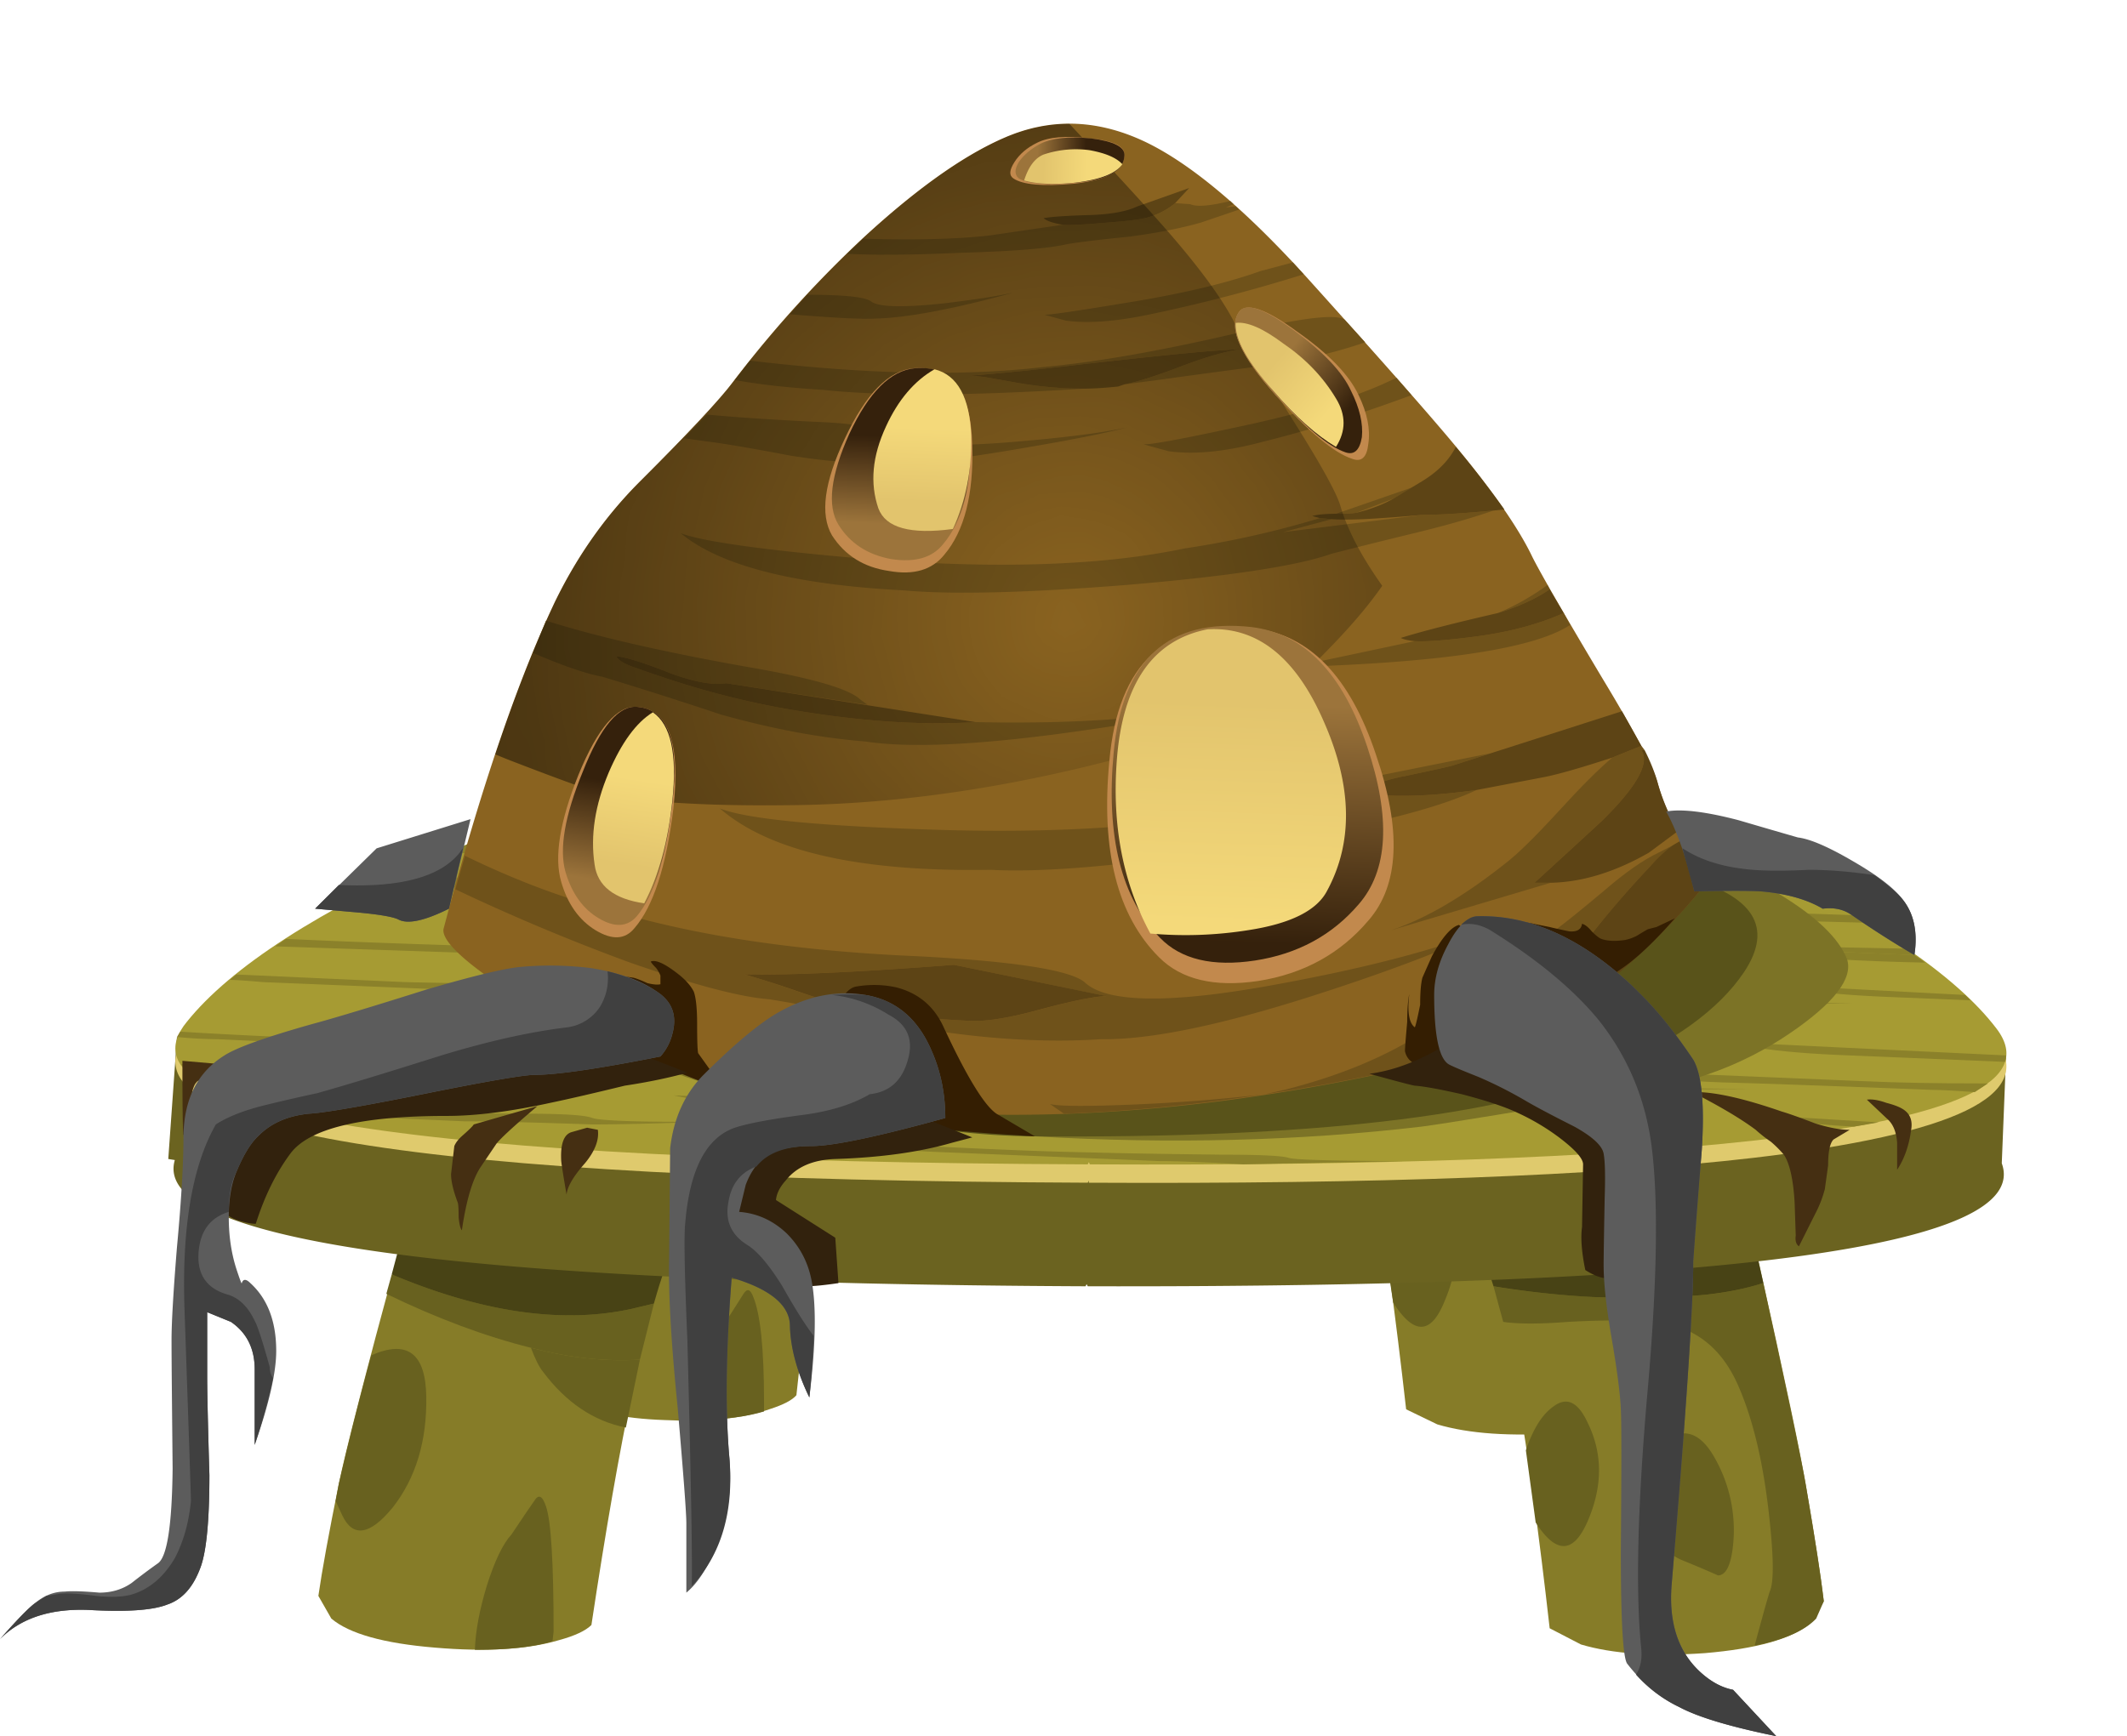 <svg xmlns="http://www.w3.org/2000/svg" viewBox="0 0 98.551 80.464"><defs><clipPath id="aC"><path d="M25.281 24.801l.239-2.441c.054-1.895-.188-3.453-.719-4.68-.856-1.973-1.813-6.492-2.879-13.559-.215-.214-.617-.402-1.203-.562-1.172-.348-2.707-.438-4.598-.277-1.894.156-3.176.515-3.84 1.078l-.48.84c.133.933.387 2.32.758 4.16.242 1.172.972 4.027 2.203 8.558l1.718 6.442 8.801.441z"/></clipPath><clipPath id="S"><path d="M78.84 9.239c-.028-2.133-3.813-3.946-11.36-5.438-7.546-1.519-16.625-2.254-27.242-2.203-10.586.027-19.625.828-27.117 2.402C5.652 5.547 1.934 7.387 1.961 9.52c.051 2.16 3.851 3.988 11.398 5.48 7.52 1.465 16.586 2.188 27.2 2.161 10.613-.055 19.652-.852 27.121-2.403 7.492-1.547 11.215-3.383 11.16-5.519z"/></clipPath><clipPath id="Q"><path d="M-51.202 19.884h15.737V35.29h-15.737V19.884z"/></clipPath><clipPath id="bn"><path d="M43.441 60.52c.051-1.149-.308-2.149-1.082-3-.746-.856-1.668-1.32-2.757-1.399-1.094-.054-2.028.293-2.801 1.04-.774.746-1.188 1.691-1.242 2.839-.028 1.149.336 2.149 1.082 3 .746.852 1.664 1.305 2.757 1.36 1.094.082 2.028-.254 2.801-1 .801-.746 1.215-1.696 1.242-2.84z"/></clipPath><clipPath id="O"><path d="M-52.74 16.879h19.617v35.835H-52.74V16.879z"/></clipPath><clipPath id="V"><path d="M20.559 7.039c.535-.05 1.226 0 2.082.161.613 0 1.453-.239 2.519-.719.641-.266 1.039-.481 1.199-.641.348-.265.508-.652.481-1.16-.028-.105-.121-.281-.281-.519-.133-.161-.145-.333-.039-.52.082-.16.468-.293 1.16-.398-.188-.563-.801-.95-1.84-1.161-1.199-.16-1.985-.293-2.36-.402-1.039-.293-1.894-.437-2.558-.437-2.027 0-3.188.293-3.481.878.293.028.973.012 2.039-.039.934.028 1.415.278 1.442.758 0 .16-.11.387-.32.68-.243.32-.364.59-.364.801 0 .16.094.414.282.761.16.344.242.614.242.801l-.203 1.156z"/></clipPath><clipPath id="c"><path d="M22.614 70.221h13.917v8.858H22.614V70.22z"/></clipPath><clipPath id="bi"><path d="M53.281 46.68c-.613-.801-1.64-1.066-3.082-.801-1.414.266-2.824.989-4.238 2.16-1.387 1.149-2.336 2.414-2.84 3.801-.535 1.36-.496 2.426.117 3.199.614.801 1.641 1.067 3.082.801 1.414-.265 2.813-.972 4.2-2.121 1.414-1.172 2.386-2.437 2.918-3.801.535-1.386.484-2.465-.157-3.238z"/></clipPath><clipPath id="M"><path d="M-53.67-26.619h20.422v20.083H-53.67v-20.083z"/></clipPath><clipPath id="bd"><path d="M27.48 52.719c1.172 1.789 2.774 2.879 4.801 3.281 2.024.399 3.864-.015 5.52-1.242 1.652-1.226 2.64-2.918 2.961-5.078.316-2.133-.121-4.105-1.321-5.922-1.203-1.785-2.816-2.863-4.839-3.238-2.028-.399-3.856.012-5.481 1.238-1.652 1.254-2.641 2.949-2.961 5.082s.121 4.094 1.32 5.879z"/></clipPath><clipPath id="Y"><path d="M16.281 2.399l1.598-.481c-.426-.664-1.719-.84-3.879-.519-2.188.293-3.199.922-3.039 1.883.641-.348 1.504-.602 2.598-.762a14.007 14.007 0 012.722-.121z"/></clipPath><clipPath id="e"><path d="M14 75.112h10.073v3.804H14v-3.804z"/></clipPath><clipPath id="K"><path d="M-73.876-43.318h25.84v25.812h-25.84v-25.812z"/></clipPath><clipPath id="aY"><path d="M55.48 37.84c.399-2.613-.148-5-1.64-7.16-1.52-2.16-3.547-3.469-6.078-3.922-2.535-.449-4.828.067-6.883 1.563-2.051 1.519-3.281 3.558-3.68 6.121-.398 2.586.145 4.957 1.641 7.117 1.492 2.16 3.492 3.469 6 3.922 2.531.48 4.84-.028 6.918-1.52 2.082-1.496 3.32-3.535 3.722-6.121z"/></clipPath><clipPath id="I"><path d="M-43.553-42.76h18.078v15.934h-18.078V-42.76z"/></clipPath><clipPath id="ab"><path d="M21.441 4.918l1.2.243c1.148 0 1.828-.016 2.039-.04.105-1.308-.414-2.214-1.559-2.722-.961-.399-2.133-.465-3.519-.199.132.265.437.535.918.8.48.293.773.559.878.801.055.106.082.293.082.559a6.303 6.303 0 00-.039.558z"/></clipPath><clipPath id="g"><path d="M25.163 73.006h7.595v5.06h-7.595v-5.06z"/></clipPath><clipPath id="aT"><path d="M17.238 35.239c.348 2.054 1.188 3.773 2.524 5.16 1.359 1.359 2.812 1.988 4.359 1.883 1.574-.11 2.801-.934 3.68-2.481s1.133-3.359.758-5.441c-.348-2.055-1.184-3.774-2.52-5.16-1.359-1.387-2.824-2.012-4.398-1.879-1.547.132-2.762.972-3.641 2.519-.855 1.547-1.105 3.348-.762 5.399z"/></clipPath><clipPath id="G"><path d="M18.526 6.489h61.313v48.615H18.526V6.489z"/></clipPath><clipPath id="aO"><path d="M27.16 50.2a43.08 43.08 0 004.801 5.32c2.051 1.894 3.851 3.16 5.398 3.801 1.68.691 3.403.613 5.161-.243 1.679-.824 3.668-2.503 5.96-5.039 2.641-2.933 4.442-4.972 5.399-6.121 1.441-1.73 2.414-3.132 2.922-4.199.293-.586 1.144-2.066 2.558-4.437 1.227-2.028 1.918-3.336 2.079-3.922.296-1.094.91-2.321 1.839-3.68-.636-.828-1.465-1.707-2.476-2.641-1.977-1.867-3.801-3.027-5.481-3.48-7.066-1.891-13.695-2.719-19.882-2.481-3.895.133-6.758.442-8.598.922-.43.106-1.774.641-4.043 1.598a28.086 28.086 0 00-4.32 2.281c-1.411.961-2.09 1.641-2.039 2.039 1.359 5.149 2.734 9.188 4.121 12.121.828 1.707 1.879 3.2 3.16 4.481 1.816 1.812 2.961 3.039 3.441 3.68z"/></clipPath><clipPath id="ae"><path d="M21.559 11.68c.347.238.961.348 1.839.32.961 0 1.602.051 1.922.161.426.16.785.398 1.078.718.348.453.629.813.84 1.078l1.121-.476c.266-.028.547-.176.84-.442.293-.293.563-.453.801-.48.105-.027.293.012.559.121.269.078.468.117.601.117.692-.027 1-.304.918-.84-.078-.507-.41-.839-1-1-.933-.214-2.664-.281-5.199-.199-2.801.11-4.238.414-4.32.922z"/></clipPath><clipPath id="i"><path d="M27.536 62.289h15.102v5.103H27.536v-5.103z"/></clipPath><clipPath id="E"><path d="M8.174 34.16h86.672v54.479H8.174V34.16z"/></clipPath><clipPath id="aL"><path d="M64.441 32.641c4.825-2.242 8.012-4.375 9.559-6.402 1.602-2.051-2.012-3.493-10.84-4.317-5.652-.508-13.238-.75-22.762-.722l-.039.082-.039-.082c-25.066.109-36.199 1.867-33.398 5.281 1.625 2.027 4.89 4.133 9.797 6.316 4.64 2.082 8.187 3.176 10.64 3.281.879.028 2.84.149 5.879.36 3.067.215 5.551.308 7.442.281 1.867 0 4.332-.105 7.398-.32 1.602-.106 3.563-.238 5.883-.399 2.426-.132 5.918-1.254 10.48-3.359z"/></clipPath><clipPath id="C"><path d="M8.3 39.978h86.64v19.278H8.3V39.978z"/></clipPath><clipPath id="ah"><path d="M26.961 12.321l2.359 1.64c.668.078 1.055-.269 1.16-1.043.106-.746-.054-1.32-.48-1.718-.426-.375-1.52-.442-3.281-.2-.051.746.027 1.188.242 1.321z"/></clipPath><clipPath id="k"><path d="M33.577 62.171h6.335v5.064h-6.335v-5.064z"/></clipPath><clipPath id="aI"><path d="M69.32 25.481l5.039-.242-.16-4c1.121-3.094-10.172-4.614-33.879-4.559l-.043.078-.039-.078c-23.386.106-34.636 1.668-33.758 4.68l-.242.039.321 4.519 5.722.203c2.504 1.411 5.25 2.665 8.239 3.758 2.933 1.067 5.187 1.641 6.761 1.719.879.027 2.84.148 5.879.359 3.039.188 5.508.27 7.399.243 1.921.027 4.402-.067 7.441-.282a467.68 467.68 0 005.879-.437c1.629-.082 3.976-.707 7.043-1.883 3.117-1.199 5.918-2.57 8.398-4.117z"/></clipPath><clipPath id="A"><path d="M60.688 55.273h19.881v30.364H60.688V55.273z"/></clipPath><clipPath id="aF"><path d="M66.961 9.161c.316-1.84.531-3.227.641-4.161l-.524-.839c-.691-.563-1.984-.922-3.879-1.083-1.89-.132-3.426-.027-4.597.321L57.441 4c-.8 7.067-1.586 11.586-2.363 13.559-.476 1.227-.652 2.785-.516 4.68l.317 2.441 8.801-.48 1.48-6.481c1.012-4.531 1.613-7.387 1.801-8.558z"/></clipPath><clipPath id="ak"><path d="M71.441 3.121c-.293-.187-.906-.441-1.839-.761-.75-.266-1.309-.602-1.68-1-.457-.508-.977-.813-1.563-.918-.265-.055-.906-.082-1.918-.082-1.308-.051-2.336-.067-3.082-.039-1.304.05-2.254.304-2.839.757-.747.614-.559 1.016.558 1.204.613.105 1.481.171 2.602.199v1.16c0 .504.093.812.281.918l1.437.199c.161-.027.508-.172 1.043-.437.399-.215.774-.309 1.118-.282.293.051.519.133.679.239l.524.48c.504.348.851.426 1.039.242.133-.132.211-.507.238-1.121.773-.187 1.293-.078 1.563.321.132.214.25.761.359 1.64 1.066-.293 1.801-.625 2.199-1 .508-.531.266-1.105-.719-1.719z"/></clipPath><clipPath id="m"><path d="M73.97 71.624h18.927v8.851H73.97v-8.851z"/></clipPath><clipPath id="y"><path d="M20.327 44.419h22.529v30.819H20.327V44.419z"/></clipPath><clipPath id="a"><path d="M2.455 17.931h97.907v100.78H2.455V17.931z"/></clipPath><clipPath id="w"><path d="M55.309 44.696H75.19V75.06H55.309V44.696z"/></clipPath><clipPath id="an"><path d="M65.238 3.598l3.485.242a1.718 1.718 0 01-.403-.48 1.917 1.917 0 00-.359-.52c-.719-.691-1.961-1.066-3.719-1.121-1.176-.051-1.933-.066-2.281-.039-1.121.082-1.668.414-1.641 1 .375.027 1.282-.012 2.719-.121 1.309 0 2.039.348 2.199 1.039z"/></clipPath><clipPath id="o"><path d="M76.473 74.975h11.323v3.8H76.473v-3.8z"/></clipPath><clipPath id="az"><path d="M58.359 32.321l1.481-6.481c1.015-4.535 1.613-7.375 1.801-8.519.32-1.868.531-3.27.64-4.2l-.519-.839c-.696-.563-1.989-.911-3.883-1.043-1.891-.133-3.426-.028-4.602.32l-1.156.559c-.801 7.093-1.586 11.628-2.359 13.601-.485 1.227-.657 2.785-.524 4.68l.321 2.441 8.8-.519z"/></clipPath><clipPath id="u"><path d="M28.853 39.2h17.15v24.857h-17.15V39.2z"/></clipPath><clipPath id="aw"><path d="M24.16 29.399l7.442.722.277-2.043c.133-1.597-.012-2.917-.438-3.957-.64-1.683-1.281-5.507-1.921-11.48-.161-.188-.493-.359-1-.52-.985-.347-2.282-.48-3.879-.402-1.602.055-2.696.309-3.282.762l-.437.68c.078.8.238 1.972.476 3.519l2.762 12.719z"/></clipPath><clipPath id="aq"><path d="M69.961 4.801c.051-.75-.149-1.242-.602-1.48-.691-.348-1.039-.133-1.039.64.133.934.2 1.504.2 1.719l.96.68c.266-.453.426-.973.481-1.559z"/></clipPath><clipPath id="q"><path d="M86.715 71.492h2.618v5.04h-2.618v-5.04z"/></clipPath><clipPath id="s"><path d="M80.13 64.497h8.83v3.804h-8.83v-3.804z"/></clipPath><clipPath id="at"><path d="M66.121 9.68c-1.683.133-2.723.199-3.121.199l1.922 2.321c.769 0 1.68-.149 2.719-.442 1.437-.398 1.906-.89 1.398-1.48-.371-.453-1.348-.653-2.918-.598z"/></clipPath><radialGradient id="H" gradientUnits="userSpaceOnUse" cy="30.893" cx="48.637" r="25.972"><stop offset="0" stop-color="#fff" stop-opacity="0"/><stop offset=".992" stop-color="#fff" stop-opacity=".447"/><stop offset="1" stop-color="#fff" stop-opacity=".447"/></radialGradient><radialGradient id="as" gradientUnits="userSpaceOnUse" cy="74.5" cx="88.21" r="1.6"><stop offset="0"/><stop offset="1"/></radialGradient><radialGradient id="r" gradientUnits="userSpaceOnUse" cy="74.5" cx="88.21" r="1.6"><stop offset="0" stop-color="#fff" stop-opacity=".149"/><stop offset="1" stop-color="#fff" stop-opacity=".149"/></radialGradient><radialGradient id="t" gradientUnits="userSpaceOnUse" cy="66.447" cx="84.07" r="2.938"><stop offset="0" stop-color="#fff" stop-opacity=".149"/><stop offset="1" stop-color="#fff" stop-opacity=".149"/></radialGradient><radialGradient id="R" fx="-40.067" gradientUnits="userSpaceOnUse" cy="27.219" cx="-43.085" r="4.965"><stop offset="0" stop-color="#fff" stop-opacity=".71"/><stop offset=".055" stop-color="#fff" stop-opacity=".624"/><stop offset="1" stop-color="#fff" stop-opacity="0"/></radialGradient><radialGradient id="av" gradientUnits="userSpaceOnUse" cy="66.447" cx="84.07" r="2.938"><stop offset="0"/><stop offset="1"/></radialGradient><radialGradient id="ap" gradientUnits="userSpaceOnUse" cy="76.735" cx="82.165" r="3.813"><stop offset="0"/><stop offset="1"/></radialGradient><radialGradient id="b" gradientUnits="userSpaceOnUse" cy="68.502" cx="51.911" r="48.025"><stop offset="0" stop-color="#fff" stop-opacity=".286"/><stop offset=".914" stop-color="#fff" stop-opacity="0"/><stop offset="1" stop-color="#fff" stop-opacity="0"/></radialGradient><radialGradient id="bk" gradientUnits="userSpaceOnUse" cy="34.322" cx="-43.091" r="8.114"><stop offset="0" stop-color="#f9eb85"/><stop offset="1" stop-color="#f9eb85"/></radialGradient><radialGradient id="P" gradientUnits="userSpaceOnUse" cy="34.322" cx="-43.091" r="8.114"><stop offset="0" stop-color="#fff"/><stop offset="1" stop-color="#fff" stop-opacity="0"/></radialGradient><radialGradient id="U" gradientUnits="userSpaceOnUse" cy="68.502" cx="51.911" r="48.025"><stop offset="0"/><stop offset=".914"/><stop offset="1"/></radialGradient><radialGradient id="p" gradientUnits="userSpaceOnUse" cy="76.735" cx="82.165" r="3.813"><stop offset="0" stop-color="#fff" stop-opacity=".149"/><stop offset="1" stop-color="#fff" stop-opacity=".149"/></radialGradient><radialGradient id="am" gradientUnits="userSpaceOnUse" cy="76.303" cx="83.113" r="6.768"><stop offset="0"/><stop offset="1"/></radialGradient><radialGradient id="d" gradientUnits="userSpaceOnUse" cy="75.064" cx="29.69" r="5.238"><stop offset="0" stop-color="#fff" stop-opacity=".149"/><stop offset="1" stop-color="#fff" stop-opacity=".149"/></radialGradient><radialGradient id="bf" gradientUnits="userSpaceOnUse" cy="-16.424" cx="-43.448" r="9.198"><stop offset="0" stop-color="#f9eb85"/><stop offset="1" stop-color="#f9eb85"/></radialGradient><radialGradient id="N" gradientUnits="userSpaceOnUse" cy="-16.424" cx="-43.448" r="9.198"><stop offset="0" stop-color="#fff"/><stop offset="1" stop-color="#fff" stop-opacity="0"/></radialGradient><radialGradient id="X" gradientUnits="userSpaceOnUse" cy="75.064" cx="29.69" r="5.238"><stop offset="0"/><stop offset="1"/></radialGradient><radialGradient id="n" gradientUnits="userSpaceOnUse" cy="76.303" cx="83.113" r="6.768"><stop offset="0" stop-color="#fff" stop-opacity=".149"/><stop offset="1" stop-color="#fff" stop-opacity=".149"/></radialGradient><radialGradient id="ba" gradientUnits="userSpaceOnUse" cy="-30.102" cx="-60.76" r="11.473"><stop offset="0" stop-color="#f9eb85"/><stop offset="1" stop-color="#f9eb85"/></radialGradient><radialGradient id="L" gradientUnits="userSpaceOnUse" cy="-30.102" cx="-60.76" r="11.473"><stop offset="0" stop-color="#fff"/><stop offset="1" stop-color="#fff" stop-opacity="0"/></radialGradient><radialGradient id="f" gradientUnits="userSpaceOnUse" cy="77.528" cx="19.576" r="3.188"><stop offset="0" stop-color="#fff" stop-opacity=".149"/><stop offset="1" stop-color="#fff" stop-opacity=".149"/></radialGradient><radialGradient id="aj" gradientUnits="userSpaceOnUse" cy="64.745" cx="36.867" r="2.188"><stop offset="0"/><stop offset="1"/></radialGradient><radialGradient id="aV" gradientUnits="userSpaceOnUse" cy="-34.401" cx="-34.326" r="7.103"><stop offset="0" stop-color="#f9eb85"/><stop offset="1" stop-color="#f9eb85"/></radialGradient><radialGradient id="J" gradientUnits="userSpaceOnUse" cy="-34.401" cx="-34.326" r="7.103"><stop offset="0" stop-color="#fff"/><stop offset="1" stop-color="#fff" stop-opacity="0"/></radialGradient><radialGradient id="aa" gradientUnits="userSpaceOnUse" cy="77.528" cx="19.576" r="3.188"><stop offset="0"/><stop offset="1"/></radialGradient><radialGradient id="h" gradientUnits="userSpaceOnUse" cy="75.818" cx="29.151" r="2.625"><stop offset="0" stop-color="#fff" stop-opacity=".149"/><stop offset="1" stop-color="#fff" stop-opacity=".149"/></radialGradient><radialGradient id="l" gradientUnits="userSpaceOnUse" cy="64.745" cx="36.867" r="2.188"><stop offset="0" stop-color="#fff" stop-opacity=".149"/><stop offset="1" stop-color="#fff" stop-opacity=".149"/></radialGradient><radialGradient id="ag" gradientUnits="userSpaceOnUse" cy="64.826" cx="34.885" r="4.868"><stop offset="0"/><stop offset="1"/></radialGradient><radialGradient id="D" gradientUnits="userSpaceOnUse" cy="49.7" cx="51.397" r="42.171"><stop offset="0" stop-color="#fff" stop-opacity="0"/><stop offset=".992" stop-color="#fff" stop-opacity=".349"/><stop offset="1" stop-color="#fff" stop-opacity=".349"/></radialGradient><radialGradient id="aQ" gradientUnits="userSpaceOnUse" cy="30.893" cx="48.637" r="25.972"><stop offset="0"/><stop offset="1"/></radialGradient><radialGradient id="aK" gradientUnits="userSpaceOnUse" cy="49.7" cx="51.397" r="42.171"><stop offset="0"/><stop offset="1"/></radialGradient><radialGradient id="ad" gradientUnits="userSpaceOnUse" cy="75.818" cx="29.151" r="2.625"><stop offset="0"/><stop offset="1"/></radialGradient><radialGradient id="j" gradientUnits="userSpaceOnUse" cy="64.826" cx="34.885" r="4.868"><stop offset="0" stop-color="#fff" stop-opacity=".149"/><stop offset="1" stop-color="#fff" stop-opacity=".149"/></radialGradient><radialGradient id="F" gradientUnits="userSpaceOnUse" cy="49.055" cx="51.517" r="48.673"><stop offset="0" stop-color="#fff" stop-opacity="0"/><stop offset=".992" stop-color="#fff" stop-opacity=".349"/><stop offset="1" stop-color="#fff" stop-opacity=".349"/></radialGradient><radialGradient id="aN" gradientUnits="userSpaceOnUse" cy="49.055" cx="51.517" r="48.673"><stop offset="0"/><stop offset="1"/></radialGradient><radialGradient id="bp" fx="-40.067" gradientUnits="userSpaceOnUse" cy="27.219" cx="-43.085" r="4.965"><stop offset="0" stop-color="#f9eb85"/><stop offset="1" stop-color="#f9eb85"/></radialGradient><mask id="aM"><g clip-path="url(#E)"><path d="M8.174 34.16h86.672v54.479H8.174V34.16z" fill="url(#F)"/></g></mask><mask id="ac"><g clip-path="url(#g)"><path d="M25.163 73.006h7.595v5.06h-7.595v-5.06z" fill="url(#h)"/></g></mask><mask id="ar"><g clip-path="url(#q)"><path d="M86.715 71.492h2.618v5.04h-2.618v-5.04z" fill="url(#r)"/></g></mask><mask id="aP"><g clip-path="url(#G)"><path d="M18.526 6.489h61.313v48.615H18.526V6.489z" fill="url(#H)"/></g></mask><mask id="aJ"><g clip-path="url(#C)"><path d="M8.3 39.978h86.64v19.278H8.3V39.978z" fill="url(#D)"/></g></mask><mask id="bo"><g clip-path="url(#Q)"><path d="M-51.202 19.884h15.737V35.29h-15.737V19.884z" fill="url(#R)"/></g></mask><mask id="au"><g clip-path="url(#s)"><path d="M80.13 64.497h8.83v3.804h-8.83v-3.804z" fill="url(#t)"/></g></mask><mask id="ao"><g clip-path="url(#o)"><path d="M76.473 74.975h11.323v3.8H76.473v-3.8z" fill="url(#p)"/></g></mask><mask id="aG"><g clip-path="url(#A)"><path d="M60.688 55.273h19.881v30.364H60.688V55.273z" fill="url(#B)"/></g></mask><mask id="T"><g clip-path="url(#a)"><path d="M2.455 17.931h97.907v100.78H2.455V17.931z" fill="url(#b)"/></g></mask><mask id="aU"><g clip-path="url(#I)"><path d="M-43.553-42.76h18.078v15.934h-18.078V-42.76z" fill="url(#J)"/></g></mask><mask id="ai"><g clip-path="url(#k)"><path d="M33.577 62.171h6.335v5.064h-6.335v-5.064z" fill="url(#l)"/></g></mask><mask id="bj"><g clip-path="url(#O)"><path d="M-52.74 16.879h19.617v35.835H-52.74V16.879z" fill="url(#P)"/></g></mask><mask id="ax"><g clip-path="url(#u)"><path d="M28.853 39.2h17.15v24.857h-17.15V39.2z" fill="url(#v)"/></g></mask><mask id="Z"><g clip-path="url(#e)"><path d="M14 75.112h10.073v3.804H14v-3.804z" fill="url(#f)"/></g></mask><mask id="aA"><g clip-path="url(#w)"><path d="M55.309 44.696H75.19V75.06H55.309V44.696z" fill="url(#x)"/></g></mask><mask id="aD"><g clip-path="url(#y)"><path d="M20.327 44.419h22.529v30.819H20.327V44.419z" fill="url(#z)"/></g></mask><mask id="aZ"><g clip-path="url(#K)"><path d="M-73.876-43.318h25.84v25.812h-25.84v-25.812z" fill="url(#L)"/></g></mask><mask id="be"><g clip-path="url(#M)"><path d="M-53.67-26.619h20.422v20.083H-53.67v-20.083z" fill="url(#N)"/></g></mask><mask id="af"><g clip-path="url(#i)"><path d="M27.536 62.289h15.102v5.103H27.536v-5.103z" fill="url(#j)"/></g></mask><mask id="W"><g clip-path="url(#c)"><path d="M22.614 70.221h13.917v8.858H22.614V70.22z" fill="url(#d)"/></g></mask><mask id="al"><g clip-path="url(#m)"><path d="M73.97 71.624h18.927v8.851H73.97v-8.851z" fill="url(#n)"/></g></mask><linearGradient id="aW" y2="-62.34" gradientUnits="userSpaceOnUse" x2="41.965" gradientTransform="matrix(-.109 -.792 -.804 .027 0 64.36)" y1="-62.34" x1="30.81"><stop offset="0" stop-color="#9c743b"/><stop offset="1" stop-color="#35210c"/></linearGradient><linearGradient id="bc" y2="41.09" gradientUnits="userSpaceOnUse" x2="-18.199" gradientTransform="matrix(-.058 .798 .804 -.032 0 64.359)" y1="41.09" x1="-21.658"><stop offset="0" stop-color="#e2c46d"/><stop offset="1" stop-color="#f4d97a"/></linearGradient><linearGradient id="z" y2="59.293" gradientUnits="userSpaceOnUse" x2="37.966" y1="59.293" x1="25.02"><stop offset="0" stop-color="#fff" stop-opacity=".349"/><stop offset=".392" stop-color="#fff" stop-opacity="0"/><stop offset="1" stop-color="#fff" stop-opacity=".639"/></linearGradient><linearGradient id="aE" y2="59.293" gradientUnits="userSpaceOnUse" x2="37.966" y1="59.293" x1="25.02"><stop offset="0"/><stop offset="1"/></linearGradient><linearGradient id="bg" y2="-31.552" gradientUnits="userSpaceOnUse" x2="60.433" gradientTransform="matrix(.553 -.578 -.517 -.617 0 64.36)" y1="-31.552" x1="56.561"><stop offset="0" stop-color="#9c743b"/><stop offset="1" stop-color="#35210c"/></linearGradient><linearGradient id="bh" y2="-31.334" gradientUnits="userSpaceOnUse" x2="59.82" gradientTransform="matrix(.551 -.58 -.517 -.617 0 64.36)" y1="-31.334" x1="56.407"><stop offset="0" stop-color="#e2c46d"/><stop offset="1" stop-color="#f4d97a"/></linearGradient><linearGradient id="x" y2="59.387" gradientUnits="userSpaceOnUse" x2="71.758" y1="59.387" x1="59.32"><stop offset="0" stop-color="#fff" stop-opacity=".349"/><stop offset=".392" stop-color="#fff" stop-opacity="0"/><stop offset="1" stop-color="#fff" stop-opacity=".639"/></linearGradient><linearGradient id="ay" y2="51.371" gradientUnits="userSpaceOnUse" x2="43.098" y1="51.371" x1="32.315"><stop offset="0"/><stop offset="1"/></linearGradient><linearGradient id="aX" y2="-61.501" gradientUnits="userSpaceOnUse" x2="41.038" gradientTransform="matrix(-.109 -.793 -.804 .027 0 64.36)" y1="-61.501" x1="30.717"><stop offset="0" stop-color="#e2c46d"/><stop offset="1" stop-color="#f4d97a"/></linearGradient><linearGradient id="aB" y2="59.387" gradientUnits="userSpaceOnUse" x2="71.758" y1="59.387" x1="59.32"><stop offset="0"/><stop offset="1"/></linearGradient><linearGradient id="v" y2="51.371" gradientUnits="userSpaceOnUse" x2="43.098" y1="51.371" x1="32.315"><stop offset="0" stop-color="#fff" stop-opacity=".349"/><stop offset=".392" stop-color="#fff" stop-opacity="0"/><stop offset="1" stop-color="#fff" stop-opacity=".639"/></linearGradient><linearGradient id="bl" y2="9.617" gradientUnits="userSpaceOnUse" x2="50.624" gradientTransform="matrix(.799 .036 -.021 -.802 0 64.36)" y1="9.617" x1="48.372"><stop offset="0" stop-color="#9c743b"/><stop offset="1" stop-color="#35210c"/></linearGradient><linearGradient id="bm" y2="10.13" gradientUnits="userSpaceOnUse" x2="50.716" gradientTransform="matrix(.799 .039 -.023 -.802 0 64.36)" y1="10.13" x1="48.689"><stop offset="0" stop-color="#e2c46d"/><stop offset="1" stop-color="#f4d97a"/></linearGradient><linearGradient id="B" y2="70.199" gradientUnits="userSpaceOnUse" x2="77.524" y1="70.199" x1="65.086"><stop offset="0" stop-color="#fff" stop-opacity=".349"/><stop offset=".392" stop-color="#fff" stop-opacity="0"/><stop offset="1" stop-color="#fff" stop-opacity=".639"/></linearGradient><linearGradient id="aH" y2="70.199" gradientUnits="userSpaceOnUse" x2="77.524" y1="70.199" x1="65.086"><stop offset="0"/><stop offset="1"/></linearGradient><linearGradient id="aS" y2="30.933" gradientUnits="userSpaceOnUse" x2="-31.293" gradientTransform="matrix(.034 .799 .795 -.124 0 64.36)" y1="30.933" x1="-35.372"><stop offset="0" stop-color="#e2c46d"/><stop offset="1" stop-color="#f4d97a"/></linearGradient><linearGradient id="aR" y2="30.254" gradientUnits="userSpaceOnUse" x2="-31.612" gradientTransform="matrix(.034 .799 .795 -.124 0 64.36)" y1="30.254" x1="-36.267"><stop offset="0" stop-color="#9c743b"/><stop offset="1" stop-color="#35210c"/></linearGradient><linearGradient id="bb" y2="40.043" gradientUnits="userSpaceOnUse" x2="-18.623" gradientTransform="matrix(-.059 .798 .805 -.033 0 64.36)" y1="40.043" x1="-22.709"><stop offset="0" stop-color="#9c743b"/><stop offset="1" stop-color="#35210c"/></linearGradient></defs><g clip-path="url(#S)" transform="matrix(1.25 0 0 -1.25 0 80.464)"><g mask="url(#T)" transform="matrix(.8 -.003 .003 .162 -1.357 -1.52)"><path d="M78.84 9.239c-.028-2.133-3.813-3.946-11.36-5.438-7.546-1.519-16.625-2.254-27.242-2.203-10.586.027-19.625.828-27.117 2.402C5.652 5.547 1.934 7.387 1.961 9.52c.051 2.16 3.851 3.988 11.398 5.48 7.52 1.465 16.586 2.188 27.2 2.161 10.613-.055 19.652-.852 27.121-2.403 7.492-1.547 11.215-3.383 11.16-5.519z" fill-rule="evenodd" fill="url(#U)"/></g></g><g clip-path="url(#V)" transform="matrix(1.25 0 0 -1.25 0 80.464)"><g mask="url(#W)" transform="matrix(.8 -.004 .015 .796 -2.299 -55.448)"><path d="M20.559 7.039c.535-.05 1.226 0 2.082.161.613 0 1.453-.239 2.519-.719.641-.266 1.039-.481 1.199-.641.348-.265.508-.652.481-1.16-.028-.105-.121-.281-.281-.519-.133-.161-.145-.333-.039-.52.082-.16.468-.293 1.16-.398-.188-.563-.801-.95-1.84-1.161-1.199-.16-1.985-.293-2.36-.402-1.039-.293-1.894-.437-2.558-.437-2.027 0-3.188.293-3.481.878.293.028.973.012 2.039-.039.934.028 1.415.278 1.442.758 0 .16-.11.387-.32.68-.243.32-.364.59-.364.801 0 .16.094.414.282.761.16.344.242.614.242.801l-.203 1.156z" fill-rule="evenodd" fill="url(#X)"/></g></g><g clip-path="url(#Y)" transform="matrix(1.25 0 0 -1.25 0 80.464)"><g mask="url(#Z)" transform="matrix(.8 -.003 .016 .797 -2.437 -59.44)"><path d="M16.281 2.399l1.598-.481c-.426-.664-1.719-.84-3.879-.519-2.188.293-3.199.922-3.039 1.883.641-.348 1.504-.602 2.598-.762a14.007 14.007 0 012.722-.121z" fill-rule="evenodd" fill="url(#aa)"/></g></g><g clip-path="url(#ab)" transform="matrix(1.25 0 0 -1.25 0 80.464)"><g mask="url(#ac)" transform="matrix(.8 -.004 .015 .796 -2.316 -56.656)"><path d="M21.441 4.918l1.2.243c1.148 0 1.828-.016 2.039-.04.105-1.308-.414-2.214-1.559-2.722-.961-.399-2.133-.465-3.519-.199.132.265.437.535.918.8.48.293.773.559.878.801.055.106.082.293.082.559a6.303 6.303 0 00-.039.558z" fill-rule="evenodd" fill="url(#ad)"/></g></g><g clip-path="url(#ae)" transform="matrix(1.25 0 0 -1.25 0 80.464)"><g mask="url(#af)" transform="matrix(.8 -.004 .016 .796 -2.138 -39.088)"><path d="M21.559 11.68c.347.238.961.348 1.839.32.961 0 1.602.051 1.922.161.426.16.785.398 1.078.718.348.453.629.813.84 1.078l1.121-.476c.266-.028.547-.176.84-.442.293-.293.563-.453.801-.48.105-.027.293.012.559.121.269.078.468.117.601.117.692-.027 1-.304.918-.84-.078-.507-.41-.839-1-1-.933-.214-2.664-.281-5.199-.199-2.801.11-4.238.414-4.32.922z" fill-rule="evenodd" fill="url(#ag)"/></g></g><g clip-path="url(#ah)" transform="matrix(1.25 0 0 -1.25 0 80.464)"><g mask="url(#ai)" transform="matrix(.8 -.005 .014 .795 -1.781 -38.928)"><path d="M26.961 12.321l2.359 1.64c.668.078 1.055-.269 1.16-1.043.106-.746-.054-1.32-.48-1.718-.426-.375-1.52-.442-3.281-.2-.051.746.027 1.188.242 1.321z" fill-rule="evenodd" fill="url(#aj)"/></g></g><g clip-path="url(#ak)" transform="matrix(1.25 0 0 -1.25 0 80.464)"><g mask="url(#al)" transform="matrix(.8 -.003 .016 .797 -2.482 -57.496)"><path d="M71.441 3.121c-.293-.187-.906-.441-1.839-.761-.75-.266-1.309-.602-1.68-1-.457-.508-.977-.813-1.563-.918-.265-.055-.906-.082-1.918-.082-1.308-.051-2.336-.067-3.082-.039-1.304.05-2.254.304-2.839.757-.747.614-.559 1.016.558 1.204.613.105 1.481.171 2.602.199v1.16c0 .504.093.812.281.918l1.437.199c.161-.027.508-.172 1.043-.437.399-.215.774-.309 1.118-.282.293.051.519.133.679.239l.524.48c.504.348.851.426 1.039.242.133-.132.211-.507.238-1.121.773-.187 1.293-.078 1.563.321.132.214.25.761.359 1.64 1.066-.293 1.801-.625 2.199-1 .508-.531.266-1.105-.719-1.719z" fill-rule="evenodd" fill="url(#am)"/></g></g><g clip-path="url(#an)" transform="matrix(1.25 0 0 -1.25 0 80.464)"><g mask="url(#ao)" transform="matrix(.8 -.003 .016 .797 -2.42 -58.208)"><path d="M65.238 3.598l3.485.242a1.718 1.718 0 01-.403-.48 1.917 1.917 0 00-.359-.52c-.719-.691-1.961-1.066-3.719-1.121-1.176-.051-1.933-.066-2.281-.039-1.121.082-1.668.414-1.641 1 .375.027 1.282-.012 2.719-.121 1.309 0 2.039.348 2.199 1.039z" fill-rule="evenodd" fill="url(#ap)"/></g></g><g clip-path="url(#aq)" transform="matrix(1.25 0 0 -1.25 0 80.464)"><g mask="url(#ar)" transform="matrix(.8 0 .019 .794 -2.805 -54.376)"><path d="M69.961 4.801c.051-.75-.149-1.242-.602-1.48-.691-.348-1.039-.133-1.039.64.133.934.2 1.504.2 1.719l.96.68c.266-.453.426-.973.481-1.559z" fill-rule="evenodd" fill="url(#as)"/></g></g><g clip-path="url(#at)" transform="matrix(1.25 0 0 -1.25 0 80.464)"><g mask="url(#au)" transform="matrix(.8 -.003 .017 .797 -2.267 -41.728)"><path d="M66.121 9.68c-1.683.133-2.723.199-3.121.199l1.922 2.321c.769 0 1.68-.149 2.719-.442 1.437-.398 1.906-.89 1.398-1.48-.371-.453-1.348-.653-2.918-.598z" fill-rule="evenodd" fill="url(#av)"/></g></g><path d="M30.2 43.715l9.303-.902.346 2.553c.166 1.997-.015 3.647-.548 4.947-.8 2.103-1.601 6.883-2.401 14.35-.201.235-.616.448-1.25.65-1.231.433-2.853.6-4.849.502-2.002-.069-3.37-.386-4.102-.952l-.547-.85c.098-1 .298-2.465.595-4.399L30.2 43.715z" fill-rule="evenodd" fill="#867c28"/><path d="M26.65 60.263l1.147-5.698c1.368-.703 2.105-.2 2.203 1.499.098 1.734-.284 3.184-1.153 4.351-.83 1.133-1.478 1.269-1.947.4l-.25-.552zM38.35 54.263l-.45 2.7c-1.269-.23-2.382-.914-3.349-2.052-.166-.195-.332-.497-.504-.898 1.534.332 2.97.42 4.303.25zM33.599 61.264c.069-.068.351-.498.85-1.299.17-.269.316-.22.454.146.332.802.497 2.418.497 4.854v.45c-.766.234-1.781.366-3.051.4 0-.737.117-1.567.351-2.5.269-.967.566-1.65.899-2.051z" fill-rule="evenodd" fill="#68611f"/><path d="M38.35 54.263c-1.334.17-2.769.082-4.303-.25-1.698-.332-3.612-.947-5.746-1.85l.152-.748c3.598 1.299 6.762 1.598 9.496.899l.85-.249-.449 2.198zM39.849 47.964l-3.799-1.299 3.853.552-.054.747z" fill-rule="evenodd" fill="#68611f"/><path d="M30.753 44.814l9.096 3.15c-.133.932-.318 1.719-.548 2.349l-.502 1.752-.85.249c-2.734.699-5.898.4-9.496-.899l1.498-6.552.802-.049z" fill-rule="evenodd" fill="#484315"/><g clip-path="url(#aw)" transform="matrix(1.25 0 0 -1.25 0 80.464)"><g mask="url(#ax)" transform="matrix(.798 -.063 -.075 -.797 0 64.36)"><path d="M24.16 29.399l7.442.722.277-2.043c.133-1.597-.012-2.917-.438-3.957-.64-1.683-1.281-5.507-1.921-11.48-.161-.188-.493-.359-1-.52-.985-.347-2.282-.48-3.879-.402-1.602.055-2.696.309-3.282.762l-.437.68c.078.8.238 1.972.476 3.519l2.762 12.719z" fill-rule="evenodd" fill="url(#ay)"/></g></g><path d="M72.949 40.063l1.851 8.101c1.269 5.669 2.016 9.219 2.251 10.649.4 2.335.664 4.087.8 5.25l-.649 1.048c-.87.704-2.486 1.14-4.853 1.304-2.364.166-4.283.035-5.753-.4l-1.445-.699c-1.001-8.866-1.982-14.535-2.949-17-.606-1.535-.82-3.482-.655-5.85l.402-3.052 11 .649z" fill-rule="evenodd" fill="#867c28"/><path d="M75.297 59.863c-.263-2.3-.712-4.199-1.347-5.698-.635-1.533-1.616-2.481-2.949-2.852-.967-.298-2.637-.367-5-.2-.967.068-1.967.068-3.004 0l-.448-1.699c1.367.234 2.9.4 4.605.498 1.894.068 3.612.035 5.146-.098 1.001-.102 1.919-.282 2.749-.551 1.07 4.599 1.733 7.782 2.002 9.55.4 2.335.664 4.082.8 5.25l-.351.751c-.532.566-1.485 1.001-2.851 1.299.366-1.397.6-2.232.697-2.5.205-.464.187-1.714-.048-3.75zM74.101 45.063l-11.899-.947-.6 1.7c-.167-1.3-.152-2.77.048-4.4l.302-2.002 10.997.649 1.152 5z" fill-rule="evenodd" fill="#68611f"/><path d="M66.949 55.767c.668 1.43.668 2.93 0 4.496-.63 1.602-1.432 1.636-2.398.103l-.504-3.35c.338-1 .772-1.67 1.304-2.002.63-.434 1.168-.185 1.598.752zM73.653 61.415c-.103.968-.338 1.432-.704 1.398-.6-.235-1.148-.45-1.65-.65-.802-.333-1.368-1.084-1.699-2.251-.401-1.264-.235-2.265.498-2.998 1.07-1.035 1.987-.835 2.753.6a6.712 6.712 0 01.801 3.901z" fill-rule="evenodd" fill="#68611f"/><path d="M72.3 49.814c-1.534.133-3.252.166-5.146.103-1.705-.103-3.238-.27-4.605-.503l-.346-1.099c-.303-.732-.504-1.567-.607-2.5l.607-1.698 11.898.946.948 4.2c-.83.269-1.748.454-2.749.551z" fill-rule="evenodd" fill="#484315"/><g clip-path="url(#az)" transform="matrix(1.25 0 0 -1.25 0 80.464)"><g mask="url(#aA)" transform="matrix(.796 .08 .068 -.797 0 64.36)"><path d="M58.359 32.321l1.481-6.481c1.015-4.535 1.613-7.375 1.801-8.519.32-1.868.531-3.27.64-4.2l-.519-.839c-.696-.563-1.989-.911-3.883-1.043-1.891-.133-3.426-.028-4.602.32l-1.156.559c-.801 7.093-1.586 11.628-2.359 13.601-.485 1.227-.657 2.785-.524 4.68l.321 2.441 8.8-.519z" fill-rule="evenodd" fill="url(#aB)"/></g></g><path d="M20.6 50.014l11.001-.551.299 3.051c.068 2.369-.235 4.316-.899 5.85-1.07 2.466-2.266 8.115-3.599 16.949-.268.267-.77.502-1.503.702-1.465.435-3.384.548-5.748.346-2.367-.195-3.97-.643-4.8-1.347l-.6-1.05c.167-1.166.484-2.9.948-5.2.302-1.465 1.215-5.034 2.754-10.697l2.147-8.053z" fill-rule="evenodd" fill="#867c28"/><path d="M17.203 62.813c1.665-.733 2.513-.099 2.548 1.903.034 2.066-.484 3.78-1.552 5.147-1.065 1.298-1.852 1.416-2.349.351l-.299-.649.148-.801c.434-1.865.932-3.853 1.504-5.951zM29.649 63.013l-.65 3.148c-1.499-.297-2.783-1.166-3.848-2.597-.166-.2-.351-.566-.551-1.099 1.767.464 3.451.65 5.049.548zM23.701 71.113c.533-.8.884-1.314 1.05-1.548.2-.332.38-.248.546.249.235.669.353 2.603.353 5.801l-.05.449c-.869.269-2.065.4-3.598.4.03-.869.214-1.85.547-2.949.366-1.167.752-1.967 1.152-2.402z" fill-rule="evenodd" fill="#68611f"/><path d="M29.649 63.013c-1.598.102-3.282-.084-5.049-.548-2.134-.532-4.365-1.367-6.7-2.5l.25-.902c4.199 1.767 7.9 2.298 11.098 1.601l1.05-.249-.65 2.598zM31.747 55.615l-4.398-1.754 4.501.855-.103.9z" fill-rule="evenodd" fill="#68611f"/><path d="M21.152 51.361l10.595 4.254a13.281 13.281 0 01-.746 2.749c-.166.303-.401.981-.703 2.051l-1.05.249c-3.198.698-6.9.166-11.098-1.601l2.05-7.701h.953z" fill-rule="evenodd" fill="#484315"/><g clip-path="url(#aC)" transform="matrix(1.25 0 0 -1.25 0 80.464)"><g mask="url(#aD)" transform="matrix(.794 -.097 -.11 -.792 0 64.36)"><path d="M25.281 24.801l.239-2.441c.054-1.895-.188-3.453-.719-4.68-.856-1.973-1.813-6.492-2.879-13.559-.215-.214-.617-.402-1.203-.562-1.172-.348-2.707-.438-4.598-.277-1.894.156-3.176.515-3.84 1.078l-.48.84c.133.933.387 2.32.758 4.16.242 1.172.972 4.027 2.203 8.558l1.718 6.442 8.801.441z" fill-rule="evenodd" fill="url(#aE)"/></g></g><path d="M83.701 69.013c.395 2.3.664 4.033.802 5.201l-.656 1.049c-.863.703-2.48 1.152-4.848 1.353-2.363.166-4.283.034-5.746-.4l-1.452-.752c-1-8.834-1.982-14.482-2.954-16.949-.594-1.534-.814-3.481-.644-5.85l.396-3.051 11.001.6 1.85 8.101c1.265 5.664 2.016 9.234 2.251 10.698z" fill-rule="evenodd" fill="#867c28"/><path d="M81.949 70.063c-.264-2.3-.714-4.199-1.349-5.698-.634-1.534-1.615-2.5-2.949-2.901-.937-.268-2.602-.331-5-.2-1.304.102-2.305.102-3.002 0l-.45-1.65c1.367.234 2.901.4 4.6.497 1.9.07 3.618.035 5.151-.097a13.408 13.408 0 002.749-.551c1.201 5.502 1.866 8.686 2.002 9.55.395 2.3.664 4.033.801 5.201l-.352.8c-.531.566-1.484.981-2.851 1.25.366-1.366.601-2.201.698-2.5.205-.434.185-1.665-.048-3.701zM68.847 54.316l-.594 1.7c-.172-1.333-.153-2.803.048-4.4l.298-2.002 11.001.6 1.153 5.049-11.906-.947z" fill-rule="evenodd" fill="#68611f"/><path d="M73.55 65.913c.698 1.401.718 2.9.049 4.502-.664 1.601-1.48 1.65-2.446.146l-.454-3.345c.336-1 .766-1.684 1.304-2.05.594-.434 1.112-.186 1.547.747zM77.949 72.314c-.8-.333-1.381-1.084-1.748-2.251-.366-1.264-.186-2.25.547-2.949 1.07-1.065 1.987-.884 2.754.551a6.763 6.763 0 01.796 3.951c-.098.933-.332 1.397-.698 1.397a51.621 51.621 0 00-1.651-.699z" fill-rule="evenodd" fill="#68611f"/><path d="M80.752 55.263l.947 4.2c-.835.268-1.748.448-2.749.551-1.532.133-3.251.166-5.151.098a41.635 41.635 0 01-4.6-.498l-.351-1.099a10.828 10.828 0 01-.6-2.5l.6-1.699 11.905.947z" fill-rule="evenodd" fill="#484315"/><g clip-path="url(#aF)" transform="matrix(1.25 0 0 -1.25 0 80.464)"><g mask="url(#aG)" transform="matrix(.796 .08 .068 -.797 0 64.36)"><path d="M66.961 9.161c.316-1.84.531-3.227.641-4.161l-.524-.839c-.691-.563-1.984-.922-3.879-1.083-1.89-.132-3.426-.027-4.597.321L57.441 4c-.8 7.067-1.586 11.586-2.363 13.559-.476 1.227-.652 2.785-.516 4.68l.317 2.441 8.801-.48 1.48-6.481c1.012-4.531 1.613-7.387 1.801-8.558z" fill-rule="evenodd" fill="url(#aH)"/></g></g><path d="M86.65 48.613l6.299.302-.2 5c1.401 3.868-12.715 5.768-42.349 5.699l-.054-.097-.049.097c-29.232-.132-43.295-2.085-42.197-5.85l-.303-.049.402-5.648 7.152-.254c3.13-1.764 6.563-3.331 10.299-4.698 3.666-1.333 6.484-2.051 8.451-2.148 1.099-.034 3.55-.185 7.349-.45 3.799-.234 6.885-.337 9.249-.303 2.401-.034 5.502.084 9.301.353a584.6 584.6 0 017.349.546c2.036.102 4.97.884 8.803 2.354 3.897 1.498 7.398 3.212 10.498 5.146z" fill-rule="evenodd" fill="#6b6320"/><path d="M92.5 48.213c1.865 2.533-1.885 4.35-11.25 5.448-7.202.836-17.466 1.222-30.801 1.153v-.102l-.049.102c-31.332-.131-45.249-2.431-41.747-6.899 2.03-2.637 6.112-5.386 12.246-8.252 5.8-2.7 10.234-4.116 13.3-4.248 1.099-.068 3.55-.235 7.349-.503 3.77-.264 6.87-.38 9.302-.347 2.367 0 5.449.132 9.247.4 2.003.133 4.454.313 7.354.548 3.033.17 7.398 1.635 13.1 4.399 6.032 2.9 10.015 5.668 11.949 8.3z" fill-rule="evenodd" fill="#dfca6d"/><g clip-path="url(#aI)" transform="matrix(1.25 0 0 -1.25 0 80.464)"><g mask="url(#aJ)" transform="matrix(.8 -.003 .017 .844 -1.63 -17.336)"><path d="M69.32 25.481l5.039-.242-.16-4c1.121-3.094-10.172-4.614-33.879-4.559l-.043.078-.039-.078c-23.386.106-34.636 1.668-33.758 4.68l-.242.039.321 4.519 5.722.203c2.504 1.411 5.25 2.665 8.239 3.758 2.933 1.067 5.187 1.641 6.761 1.719.879.027 2.84.148 5.879.359 3.039.188 5.508.27 7.399.243 1.921.027 4.402-.067 7.441-.282a467.68 467.68 0 005.879-.437c1.629-.082 3.976-.707 7.043-1.883 3.117-1.199 5.918-2.57 8.398-4.117z" fill-rule="evenodd" fill="url(#aK)"/></g></g><path d="M92.5 47.665c1.865 2.433-1.885 4.165-11.25 5.197-7.168.8-17.418 1.166-30.753 1.102l-.048-.103-.049.103c-31.332-.136-45.249-2.334-41.747-6.601 2.03-2.534 6.112-5.167 12.246-7.895 5.8-2.603 10.234-3.97 13.3-4.102 1.099-.035 3.55-.186 7.349-.45 3.833-.268 6.938-.385 9.302-.35 2.334 0 5.415.13 9.247.4 2.003.132 4.454.297 7.354.498 3.033.17 7.398 1.567 13.1 4.199 6.032 2.802 10.015 5.468 11.949 8.002z" fill-rule="evenodd" fill="#a69b33"/><path d="M58.199 34.814l-16.749.049c4.634-.229 7.769-.332 9.4-.298 2.134 0 4.585.083 7.349.249zM55.2 36.865l1.7.098c-1.998.233-5.186.336-9.551.302H26.4l1.299-.448 7.149.097c4.501.068 11.283.049 20.351-.049zM41.9 35.464c5.966.068 13.618.034 22.949-.098-1.396.332-4.883.483-10.449.45H31.299c1.104-.236 2.07-.387 2.9-.45l7.701.098zM53.999 38.515c-1.465.264-4.98.347-10.546.249l-20.054-.351 1.05-.449 6.65.249c5.904.171 13.535.269 22.9.302zM59.902 40.112c-1.167.2-3.803.283-7.9.255l-8.652-.504 5.151.4-17.748-.449c-4.137-.097-7.452-.2-9.952-.297l1.201-.553c.864 0 2.9.084 6.098.25 3.565.2 6.567.331 9 .4 5.869.2 13.466.366 22.802.498zM38.1 41.513c-10.2-.2-16.401-.352-18.598-.449l-1.802-.049.85-.448 7.3.297c5.898.2 13.5.366 22.803.498-1.47.268-4.985.317-10.553.15z" fill-rule="evenodd" fill="#8b812a"/><path d="M75.351 37.514l-7.5-.049c-2.367-.034-6.02-.2-10.951-.502l-2.676-.147 3.076.098c6.332.234 9.985.269 10.952.102.733-.102 2.563-.117 5.498-.053l1.601.551zM80.4 39.614l.752.351-8.252-.054c-4.668.07-8.466.054-11.401-.048-1.865-.034-4.863-.167-8.999-.4l-2.828-.177c7.085.3 11.163.357 12.228.177.697-.133 2.685-.147 5.951-.049 6.7.131 10.464.2 11.299.2h1.25zM56.724 37.841c7.085.264 11.162.323 12.226.172.732-.133 3.252-.147 7.549-.049l1.25.503c-4.965 0-8.033-.02-9.199-.054-1.865-.029-4.869-.167-8.999-.4l-2.827-.172zM47.676 40.141l4.326.225c3.495.132 5.58.147 6.25.05.698-.103 2.68-.085 5.947.048 6.5.234 10.235.366 11.201.4l7.901.151.649.346-14.849-.248c-4.667-.064-8.466-.147-11.401-.249l-10.024-.723zM81.401 42.265l4.4.146.6.352-11.352-.298c-4.663-.067-8.448-.185-11.348-.351l-8.476-.65c5.092.294 8.1.376 9.022.25.733-.103 2.72-.084 5.953.049 6.401.302 10.132.468 11.201.502zM88.252 43.964l.45.299-9.552-.402 2.149.304c-9.898-.201-15.718-.352-17.451-.45-4.663-.067-8.448-.185-11.348-.351l-8.476-.65c5.092.294 8.1.376 9.027.25.733-.098 2.715-.084 5.948.049 6.401.302 10.117.468 11.152.502 3.399.133 9.434.284 18.102.449zM43.399 44.365c.83.185 4.232.278 10.2.273-4.473.117-7.823.176-10.049.176-5.366-.166-9.15-.269-11.348-.297L12.75 43.86l.504-.346c3.563.167 7.88.313 12.948.449 1.397.035 5.18.084 11.348.147 3.301.04 5.248.122 5.85.254zM24.8 45.615c1.734 0 2.749.049 3.051.151.425.157 2.208.234 5.348.225-2.359.083-4.122.122-5.299.122-2.831-.132-4.834-.2-6-.2l-9.697-.395c-.802-.069-1.32-.103-1.553-.103l.302-.25 7.847.353c1.103.028 3.101.062 6.001.097zM19.849 48.613l-9.752-.449a21.16 21.16 0 01-1.898-.103l.151-.248c2.134.136 4.931.267 8.397.4 1.202.033 5.435.018 12.702-.049 6.201-.035 9.452 0 9.75.098.532.17 3.75.268 9.648.302l-23.046.249c-2.804-.132-4.786-.2-5.952-.2zM8.652 49.614l-.253-.297 2.451.097c1.099.034 3.081.067 5.951.102 1.768 0 2.799.05 3.102.147.532.166 3.183.2 7.948.102-3.701.166-6.332.249-7.9.249-2.832-.131-4.833-.2-6.001-.2l-5.297-.2zM12.349 51.313l6.001.25c.131 0 2.134.018 6 .053 1.734 0 2.769.063 3.101.2.425.132 2.203.19 5.323.17-2.374.09-4.152.128-5.323.128-2.802-.098-4.785-.146-5.952-.146l-7.9-.352-1.25-.303zM58.501 45.815c1.402.034 5.18.083 11.348.152 3.301.028 5.248.112 5.853.248.832.186 4.23.279 10.202.274-4.478.117-7.828.176-10.054.176-5.366-.166-9.165-.268-11.397-.303-3.003-.034-9.17-.23-18.5-.6-3.468-.098-6.188-.25-8.15-.45l-1.953-.298 22.651.801zM60.151 47.665c.425.133 2.203.192 5.323.177-2.374.082-4.15.122-5.323.122a926.929 926.929 0 00-5.952-.201l-9.75-.4c-1.798-.064-3.214-.18-4.249-.346l-1.001-.254 11.9.6c.766.035 2.749.069 5.952.102 1.768.03 2.798.098 3.1.2zM49.047 50.063c1.27.035 5.484.035 12.652 0 6.236-.034 9.502 0 9.8.102.504.166 3.716.269 9.654.299l-23.053.2a834.11 834.11 0 00-5.946-.2l-9.752-.401c-1.802-.063-3.217-.18-4.252-.347l-.996-.253 11.893.6zM52.203 51.513c.478.181 2.67.23 6.572.152-2.979.132-5.152.2-6.524.2a867.478 867.478 0 00-6.001-.2l-9.751-.401c-1.797-.068-3.233-.166-4.297-.297l-1-.2 11.948.497c1.097.035 3.085.064 5.951.098 1.763 0 2.799.053 3.102.15zM64.975 53.813l-7.378.151c-1.762-.103-3.046-.151-3.847-.151l-9.751-.4c-1.797-.064-3.218-.182-4.248-.352l-1.001-.2 4.199.254c3.204.166 5.767.264 7.701.298 1.098.033 3.1.068 6 .102 1.734 0 2.75.049 3.053.146.258.09 2.016.143 5.272.152z" fill-rule="evenodd" fill="#8b812a"/><path d="M88.701 44.263l.498.351c-3.031-.064-5.664-.215-7.9-.449l-2.149-.303 9.551.4zM87.749 46.215c-1.796-.067-3.218-.185-4.248-.351l-1.001-.2 8.55.449.249.248-3.55-.146zM80.449 48.315l12.5.6-.049.299-7.201-.299c-1.798-.067-3.214-.185-4.249-.351l-1.001-.249zM86.45 50.111c1.436.07 3.315.103 5.65.103l-.601.401c-.933-.069-1.581-.102-1.948-.102-5.102-.2-8.35-.313-9.751-.348-1.802-.067-3.232-.185-4.303-.351l-.994-.2 11.947.498zM82.051 51.714l5 .302-1.152.2c-1.299-.068-2.334-.17-3.101-.302l-.747-.2z" fill-rule="evenodd" fill="#8b812a"/><path d="M82.149 41.264c1.767 1.035 2.885 2.031 3.348 2.999.47.868-.282 2.001-2.245 3.402C81.25 49.097 79 50.03 76.5 50.464c-6.03 1.035-9.58 1.616-10.649 1.752-5.635.664-11.602.815-17.901.45-9.965-.567-17.265-2.403-21.899-5.503-1.465-.967-2.564-2.017-3.301-3.15l-.698-1.348 10.351-.751c7.163-.499 11.48-.766 12.95-.801l13.647-3.702 16.9 1.754c2.167.234 4.252.933 6.25 2.099z" fill-rule="evenodd" fill="#7c7326"/><path d="M41.25 48.115L57.3 36.914l7.603 1.099c5.663.937 10.014 1.801 13.046 2.602 3.301.864 4.254 2.349 2.852 4.448-1.167 1.733-3.267 3.252-6.298 4.551-5.035 2.134-13.888 3.149-26.554 3.051-5.2-.034-10.185-1.284-14.951-3.75l-5.595-3.652 5.195 1.353c3.833.933 6.718 1.43 8.652 1.5z" fill-rule="evenodd" fill="#59531a"/><g clip-path="url(#aL)" transform="matrix(1.25 0 0 -1.25 0 80.464)"><g mask="url(#aM)" transform="matrix(.8 -.003 .006 .317 -1.101 9.571)"><path d="M64.441 32.641c4.825-2.242 8.012-4.375 9.559-6.402 1.602-2.051-2.012-3.493-10.84-4.317-5.652-.508-13.238-.75-22.762-.722l-.039.082-.039-.082c-25.066.109-36.199 1.867-33.398 5.281 1.625 2.027 4.89 4.133 9.797 6.316 4.64 2.082 8.187 3.176 10.64 3.281.879.028 2.84.149 5.879.36 3.067.215 5.551.308 7.442.281 1.867 0 4.332-.105 7.398-.32 1.602-.106 3.563-.238 5.883-.399 2.426-.132 5.918-1.254 10.48-3.359z" fill-rule="evenodd" fill="url(#aN)"/></g></g><path d="M21.45 52.611c.297-.263.464-.428.499-.497l2.953-.85c-1.103.932-1.733 1.519-1.905 1.749l-.746 1.103c-.366.567-.65 1.533-.85 2.9-.069-.068-.117-.268-.151-.6 0-.4-.015-.635-.049-.703-.2-.533-.302-.968-.302-1.299l.151-1.299c.069-.166.2-.332.4-.504zM26.499 52.465l.704-.2.497.098c.064.468-.131.986-.6 1.552-.533.601-.816 1.085-.85 1.451-.166-.967-.249-1.505-.249-1.602-.035-.766.131-1.201.498-1.299zM84.951 52.813c-.166.17-.248.566-.248 1.2l-.152 1.099a5.419 5.419 0 01-.45 1.152l-.751 1.499c-.133-.098-.181-.268-.147-.498l-.053-1.552c-.064-1.065-.23-1.798-.499-2.198a5.25 5.25 0 00-.6-.6 6.493 6.493 0 01-.703-.552c-.664-.498-1.645-1.084-2.944-1.748.932-.035 2.314.264 4.145.898.337.099.855.284 1.552.552.635.2 1.168.298 1.602.298l-.752.45zM87.451 51.865l-.952-.899c.235-.033.532.015.904.147.394.102.678.215.85.351.262.201.366.499.297.899-.098.732-.318 1.352-.65 1.851v-1.25c-.034-.499-.185-.865-.449-1.099zM8.452 49.165l6.348.552c-2.633 0-4.316.063-5.049.195-.366.068-.586.15-.65.253-.102.098-.185.333-.254.699-.028.166-.048.484-.048.953-.034.463-.132.732-.298.794-.035-.228-.049-1.38-.049-3.446z" fill-rule="evenodd" fill="#452f12"/><path d="M33.95 17.714a53.851 53.851 0 016.001-6.65c2.564-2.368 4.814-3.95 6.748-4.751 2.1-.864 4.254-.767 6.451.303 2.099 1.03 4.585 3.13 7.45 6.3 3.301 3.665 5.553 6.214 6.749 7.65 1.801 2.163 3.017 3.915 3.652 5.25.367.732 1.43 2.582 3.198 5.546 1.534 2.535 2.397 4.17 2.599 4.902.37 1.367 1.137 2.901 2.298 4.6-.795 1.035-1.831 2.134-3.095 3.301-2.471 2.334-4.751 3.784-6.851 4.35-8.832 2.364-17.119 3.399-24.853 3.102-4.868-.167-8.447-.553-10.747-1.153-.537-.133-2.218-.801-5.054-1.998a35.108 35.108 0 01-5.4-2.85c-1.764-1.202-2.612-2.052-2.549-2.55 1.7-6.436 3.418-11.485 5.152-15.15 1.035-2.135 2.348-4 3.95-5.602 2.27-2.265 3.701-3.799 4.301-4.6z" fill-rule="evenodd" fill="#8a6320"/><path d="M48.1 46.816c1.465-.4 2.515-.62 3.15-.65l-7.051-1.45c-4.33.333-7.568.48-9.697.45.498.132 1.333.395 2.5.8 1.064.362 1.914.615 2.55.748 1.034.268 2.83.469 5.4.6.732.034 1.782-.131 3.148-.498zm21.099-3.852c-1.997.966-4.697 2.001-8.1 3.1C56.665 47.5 53.3 48.198 51 48.164c-2.535.166-5.317 0-8.35-.499-3.202-.668-5.537-1.117-7.001-1.352-1.334-.098-3.483-.664-6.451-1.699a95.55 95.55 0 01-8.1-3.399l.448-1.552c2.403 1.167 4.688 2.021 6.852 2.554 3.901 1.167 8.598 1.865 14.101 2.1 4.467.233 7.051.633 7.749 1.2 1.035.996 4.101 1.016 9.2.05 4.135-.768 7.382-1.637 9.75-2.603zM57.9 50.815c-2.934.435-5.8.698-8.602.802l-.65-.45c.366.097 1.45.112 3.252.048a85.542 85.542 0 006.699-.497l-.699.097zM60.801 36.714a78.944 78.944 0 003.446-1.001c-.55.2-.784.302-.697.302l5.498-1.103-1.7.552c-.063.034-.814.2-2.25.503-1.03.195-1.666.463-1.896.796 1.3.2 3.033.151 5.202-.146-1.87.897-5.469 1.78-10.807 2.646-5.228.835-9.13 1.186-11.698 1.05-6.065.102-10.249-.85-12.549-2.848 1.235.499 4.682.83 10.351 1.001 7.1.195 12.798-.386 17.1-1.752zM45.2 33.466c4.331.098 8.101-.15 11.299-.752-1.968.465-4.448.899-7.452 1.299-4.032.532-7.016.65-8.95.352-2.1-.166-4.33-.586-6.698-1.25a215.073 215.073 0 00-5.499-1.754c-.733-.13-1.801-.497-3.198-1.098l.595-1.499c2.3.732 5.42 1.45 9.352 2.149 2.933.502 4.667 1.001 5.2 1.498l.351.254-6.548-1c-.6.098-1.45-.049-2.553-.45-1.265-.502-2.114-.766-2.549-.8.102.2.415.38.952.551.263.098.595.215.995.347a39.8 39.8 0 005.704 1.5c3.364.6 6.368.82 8.999.653zM32.797 20.464l-1.098-.151 1.05-1.099c1.401.131 3.183.249 5.351.351 1.567.069 2.535.264 2.901.6.498.464 2.349.582 5.547.348 2.534-.2 4.418-.43 5.654-.699-1 .269-2.602.581-4.8.953-2.837.497-4.917.732-6.25.697-1.367.035-2.886-.082-4.55-.351-1.733-.331-3.003-.546-3.804-.649zM52.974 20.59c.322.025 1.665-.22 4.028-.727 3.032-.63 5.38-1.314 7.045-2.05l.656-.299.697.801c-2.534.933-4.819 1.65-6.85 2.149-1.734.469-3.204.615-4.4.449l-1.176-.323zM38.1 18.066c-1.635-.102-2.982-.253-4.053-.455l.704-.897c5.332.634 9.849.732 13.55.302 2.534-.235 5.566-.77 9.101-1.6 2.667-.636 4.268-.85 4.8-.65l.098.048.952 1.05-.303.102c-1.397.464-3.032.815-4.898 1.05-2.001.264-3.466.464-4.399.595l-1.552.202c.566-.099 1.499-.402 2.802-.899 1.167-.435 2.1-.684 2.798-.753l-1.548.103c-1.2.097-3.15.299-5.855.601-2.226.264-4.018.449-5.37.546.278.01.585.044.923.103l1.401.249a17.97 17.97 0 002.949.25c-5.269.336-9.301.351-12.1.053zM36.601 14.565l.802-.904c1.698 0 2.68.103 2.948.303.333.269 1.45.299 3.35.099 1.397-.167 2.48-.333 3.248-.499-2.799.766-4.933 1.167-6.398 1.201-.633.034-1.952-.034-3.95-.2zM58.399 12.563l1.503-.4.498.551a75.172 75.172 0 01-7.099 1.851c-1.567.333-2.866.435-3.901.298l-1.001-.274c.244.005 1.445-.17 3.604-.526 2.7-.43 4.828-.934 6.396-1.5zM51.348 10.313c.835-.064 1.4-.133 1.703-.202a3.467 3.467 0 001.398-.697l.702.049c.298.136.914.082 1.852-.147l.146.147-.348.151.45-.049.152.151-1.753.597c-.934.267-2.031.482-3.301.653-1.334.132-2.3.25-2.9.347-.83.2-2.466.332-4.898.401-2.202.102-3.965.116-5.303.049l.752-.699c2.466.069 4.419.015 5.85-.151l3.398-.498c.235.034.937 0 2.1-.102zM62.851 23.764c-.2.035-.517.049-.951.049l3.603-1.25-.952.552-1.7.649zM65.297 24.765c-1.63.4-2.83.699-3.598.899-1.602.566-4.78 1.05-9.55 1.45-4.634.366-8.048.449-10.249.249-5.099-.264-8.55-1.148-10.352-2.646 1.07.395 3.97.796 8.7 1.196 5.968.469 10.85.302 14.655-.498a43.544 43.544 0 006.25-1.402l.546.05-2.25.6 6.45-.801h.054c.697 0 1.782-.063 3.246-.2-1.064.37-2.368.737-3.901 1.103zM72.749 28.964c-1.665 1.099-5.948 1.749-12.846 1.949l5.645-1.197c.502.03 1.4-.033 2.7-.2 1.6-.2 3.002-.566 4.203-1.103l.298.551zM71.699 27.114l.102.2c-.633.435-1.435.801-2.401 1.099.8-.333 1.566-.767 2.299-1.299z" fill-rule="evenodd" fill="#6f521a"/><path d="M74.703 35.112l1.347-.547.151.2h-.151c.4.602-.215 1.699-1.851 3.302-.864.795-1.899 1.747-3.1 2.846h.751l-7.401 2.202c1.601-.532 3.369-1.567 5.302-3.101.566-.434 1.381-1.235 2.451-2.402 1.064-1.167 1.9-1.997 2.5-2.5zM77.676 39.091c-.361.195-.786.572-1.275 1.123-1.601 1.7-2.969 3.384-4.101 5.049-1.035 1.533-2.065 2.603-3.101 3.203l-.049.05c-3.794.995-7.309 1.728-10.551 2.197l.898-.2c2.637-.665 4.853-1.598 6.65-2.799 1.333-.933 3.302-2.465 5.9-4.599.502-.366 1.283-1.001 2.353-1.9.932-.8 1.747-1.367 2.446-1.699l.83-.425z" fill-rule="evenodd" fill="#6f521a"/><path d="M51.348 10.313c-1.163.102-1.865.136-2.1.102-.43-.069-.733-.166-.898-.304.331-.062 1.069-.116 2.201-.146.934-.034 1.652-.166 2.149-.4l2.397-.85-.648.699a3.467 3.467 0 01-1.398.697c-.302.07-.868.138-1.703.202zM47.251 17.763l-1.401-.249a6.85 6.85 0 00-.924-.103c1.353-.097 3.145-.282 5.372-.546 2.7-.302 4.653-.504 5.854-.601l1.548-.103c-.698.07-1.631.318-2.797.753-1.304.497-2.237.8-2.803.899l-.299.102c-.668.068-1.201.098-1.601.098a17.97 17.97 0 01-2.949-.25zM44.199 44.716l7.051 1.445c-.635.035-1.685.254-3.15.65-1.366.372-2.416.537-3.149.503-2.568-.131-4.37-.333-5.4-.6-.635-.138-1.485-.386-2.548-.753a48.39 48.39 0 00-2.5-.8c2.128.04 5.366-.112 9.696-.445zM28.55 30.415c.435.034 1.284.298 2.549.8 1.104.402 1.952.548 2.554.45L45.2 33.467c-2.631.166-5.635-.054-8.999-.654a39.8 39.8 0 01-5.703-1.5c-.4-.131-.733-.249-.995-.346-.538-.172-.85-.352-.953-.552zM71.099 40.913c1.201-1.099 2.236-2.051 3.1-2.846 1.636-1.603 2.251-2.7 1.851-3.302h.151c.269.533.469 1.03.6 1.499.201.732.518 1.485.948 2.251L76.4 39.517c-1.567.898-3.086 1.367-4.551 1.396h-.751zM72.3 45.263c1.133-1.665 2.5-3.349 4.101-5.049.499-.566.933-.951 1.299-1.151l.249-.148c.366.733.752 1.383 1.152 1.949-.8 1.035-1.816 2.134-3.051 3.301-2.466 2.299-4.751 3.73-6.851 4.302 1.036-.6 2.066-1.67 3.101-3.204zM75.151 32.964l.899 1.601-1.347.547c-1.437.468-2.487.772-3.155.903l-3.15.602c-2.163.297-3.895.346-5.2.146.235-.333.87-.601 1.9-.796 1.436-.303 2.187-.47 2.25-.503l7.803-2.5zM68.252 29.516c-1.303.167-2.202.23-2.7.2-.303-.033-.518-.082-.65-.15.967-.303 2.467-.685 4.498-1.153.966-.298 1.767-.664 2.401-1.099l.65 1.099c-1.201.537-2.602.903-4.198 1.103zM65.953 22.265c.697-.435 1.196-.952 1.498-1.552.767.904 1.514 1.87 2.252 2.9l-.504.049c-1.464.137-2.549.2-3.246.2h-.054c-.733.068-1.368.117-1.9.15-.966.07-1.734.085-2.3.05l-.546-.05-.352-.097c.234-.067.6-.102 1.099-.102.434 0 .751-.014.951-.049.664-.166 1.232-.38 1.7-.649l1.402-.85z" fill-rule="evenodd" fill="#5d4415"/><g clip-path="url(#aO)" transform="matrix(1.25 0 0 -1.25 0 80.464)"><g mask="url(#aP)" transform="matrix(.799 .037 -.023 .826 1.405 14.143)"><path d="M27.16 50.2a43.08 43.08 0 004.801 5.32c2.051 1.894 3.851 3.16 5.398 3.801 1.68.691 3.403.613 5.161-.243 1.679-.824 3.668-2.503 5.96-5.039 2.641-2.933 4.442-4.972 5.399-6.121 1.441-1.73 2.414-3.132 2.922-4.199.293-.586 1.144-2.066 2.558-4.437 1.227-2.028 1.918-3.336 2.079-3.922.296-1.094.91-2.321 1.839-3.68-.636-.828-1.465-1.707-2.476-2.641-1.977-1.867-3.801-3.027-5.481-3.48-7.066-1.891-13.695-2.719-19.882-2.481-3.895.133-6.758.442-8.598.922-.43.106-1.774.641-4.043 1.598a28.086 28.086 0 00-4.32 2.281c-1.411.961-2.09 1.641-2.039 2.039 1.359 5.149 2.734 9.188 4.121 12.121.828 1.707 1.879 3.2 3.16 4.481 1.816 1.812 2.961 3.039 3.441 3.68z" fill-rule="evenodd" fill="url(#aQ)"/></g></g><path d="M40.551 51.816L38.6 47.314c0-.269.117-.581.351-.953.235-.394.484-.614.752-.643a4.76 4.76 0 011.846.048c1 .264 1.718.864 2.153 1.797 1.133 2.437 1.983 3.803 2.549 4.102l1.699 1c-3.999-.233-6.464-.517-7.398-.848zM29.35 45.313c.133.033.352.116.65.253.269.063.469.083.6.05v-.402a1.335 1.335 0 00-.2-.351c-.131-.132-.219-.234-.249-.298.23-.102.664.098 1.299.6.333.264.566.533.699.802.102.297.151.796.151 1.498 0 .802.019 1.25.049 1.348l.648.904c.138.097.353.23.655.395-.2.2-.6.2-1.2 0-.67-.264-1.085-.43-1.25-.498-.367-.069-.62-.151-.753-.249L28.5 48.213c-.269-.133-.401-.215-.401-.249l-.4-2.651c.166-.133.717-.133 1.65 0zM65.2 47.363c0-.567.035-1.002.097-1.299-.097.835-.013 1.353.254 1.547.03-.028.118-.38.25-1.048 0-.568.034-.983.103-1.25.263-.597.415-.934.443-.997.47-.87.89-1.352 1.25-1.45l5.704 4.102c-.069.131-.201.195-.401.195a3.1 3.1 0 01-.449.053c-.069 0-.435.098-1.104.298a153.7 153.7 0 01-3.55 1.552c-.663.264-1.112.402-1.347.402-.8 0-1.25-.254-1.353-.753 0-.136.034-.586.103-1.352z" fill-rule="evenodd" fill="#341e02"/><path d="M73.75 43.164c.2.2.351.318.449.351.269.098.635.118 1.099.049a2.1 2.1 0 00.552-.2c.103-.064.269-.166.498-.297l.4-.103.85-.401c-.962 1.103-1.797 1.885-2.5 2.353l-.797.548c-.669.634-1.201 1.02-1.601 1.153-.131.062-.669.097-1.601.097l-1.749-4 1.451.049 1 .201c.133.034.435.103.899.2.366.034.566-.084.601-.351.132.033.283.151.449.351z" fill-rule="evenodd" fill="#341e02"/><path d="M10.098 55.367l1.103-5.153L24.2 48.315c.303-.033 1.216.015 2.75.152 1.566.13 2.436.248 2.602.346l2.299.903c-.835.23-1.801.435-2.9.6-1.368.333-2.519.602-3.453.797-1.83.4-3.432.606-4.798.606-3.965 0-6.383.58-7.247 1.747-.668.9-1.2 1.983-1.602 3.253-.2 0-.469-.054-.8-.152-.635-.206-.953-.6-.953-1.2zM41.05 51.113l3.999 1.601-.948.25c-1.503.434-3.3.684-5.4.751-1.035.035-1.801.366-2.3 1.001-.268.298-.42.6-.448.9l2.748 1.747.147 2.105c-.664.097-1.167.146-1.5.146l-.8-1.25-3.75-1.25c-.132-1.368 0-2.715.4-4.048.268-.903 1.505-1.533 3.702-1.9 2.001-.37 3.384-.384 4.15-.053zM69.248 46.763l.102.053c2.3 1.03 4.219 2.197 5.748 3.497.605.468.986 1.151 1.152 2.05.069.435.098 1.216.098 2.353 0 .7-.147 1.514-.444 2.447-.304.868-.586 1.47-.855 1.801-.333.401-.864.366-1.596-.103-.172-.83-.22-1.498-.152-1.996l.049-2.901c0-.267-.352-.664-1.05-1.201a10.495 10.495 0 00-2.002-1.196c-.562-.268-1.417-.552-2.55-.85-1.03-.234-1.767-.37-2.197-.4-.2-.034-.897-.22-2.098-.552 1.796-.233 3.73-1.235 5.795-3.002z" fill-rule="evenodd" fill="#32220d"/><path d="M40.098 46.113c1.4.235 2.417 1.083 3.052 2.553.434.968.649 2.017.649 3.15-3.13.864-5.2 1.3-6.201 1.3-.797 0-1.43.115-1.9.35-.498.264-.883.748-1.147 1.45l-.303 1.25c.835.064 1.567.397 2.202.997.601.6.981 1.319 1.147 2.154.236 1.196.2 3.012-.097 5.448-.566-1.167-.869-2.27-.899-3.301 0-.966-.902-1.719-2.7-2.25-.268 3.398-.302 6.201-.102 8.398.132 1.767-.166 3.335-.899 4.702-.331.664-.697 1.168-1.099 1.499v-3.198c0-.503-.136-2.285-.4-5.352-.302-2.998-.435-5.298-.4-6.899.034-3.369.049-5.082.049-5.151.166-1.397.684-2.53 1.548-3.399 1.333-1.333 2.436-2.265 3.3-2.797 1.402-.836 2.803-1.138 4.2-.904zM27.349 44.863c1.304.2 2.334.566 3.1 1.103.704.464.932 1.114.704 1.95a2.44 2.44 0 01-.553 1.048c-2.865.567-4.799.85-5.8.85-.499 0-2.169.284-5 .855-2.964.595-4.8.912-5.499.947-.966.103-1.732.434-2.298 1-.372.333-.72.9-1.05 1.7-.235.567-.353 1.264-.353 2.1 0 .864.118 1.664.353 2.397.166.503.248.718.248.655.064-.2.2-.2.4 0 .802.732 1.197 1.782 1.197 3.143 0 1.002-.332 2.452-.997 4.357v-3.502c0-.966-.37-1.698-1.102-2.202L9.6 60.815v2.998c0 .732.034 2.251.103 4.551 0 2.1-.138 3.515-.402 4.248-.336.937-.848 1.518-1.552 1.753-.664.264-1.88.352-3.648.249-1.767-.069-3.135.381-4.101 1.353.766-.87 1.299-1.422 1.601-1.65.43-.367.899-.553 1.397-.553.303-.034.835-.019 1.602.049.566 0 1.064-.146 1.499-.449a31.69 31.69 0 011.201-.899c.435-.269.669-1.734.698-4.399-.03-3.07-.05-5.053-.05-5.952 0-.835.085-2.266.25-4.301.2-2.13.303-3.863.303-5.202.034-1.698.664-2.928 1.899-3.696.566-.366 1.919-.849 4.049-1.45 1-.269 2.767-.8 5.302-1.601 2.168-.635 3.618-.981 4.35-1.05a15.449 15.449 0 013.248.049zM75.65 45.713l.449.448c.766.772 1.552 1.754 2.354 2.95.395.67.532 2.07.395 4.204a556.854 556.854 0 00-.395 5.147c0 2.1-.338 7.1-1.002 15-.136 1.733.298 3.066 1.299 4.003.498.464 1.015.748 1.548.85l2.002 2.149c-2.134-.435-3.632-.884-4.502-1.353-.898-.43-1.7-1.098-2.398-1.997-.2-.235-.302-1.968-.302-5.2.033-3.901.033-6.099 0-6.601-.03-.733-.18-1.867-.444-3.399-.235-1.368-.353-2.466-.353-3.301 0-.298.015-1.333.049-3.1.035-1.032.015-1.714-.049-2.047-.067-.37-.517-.786-1.352-1.25-1.064-.537-1.85-.952-2.349-1.25a19.719 19.719 0 00-2.099-1.055c-.835-.33-1.303-.532-1.401-.6-.435-.298-.65-1.362-.65-3.198 0-.767.215-1.548.65-2.349.434-.835.884-1.269 1.353-1.299 2.43-.067 4.828 1.016 7.197 3.248zM88.1 41.617c.568.663.768 1.547.601 2.646a48.435 48.435 0 01-2.9-1.851c-.366-.264-.816-.367-1.349-.298-.736-.435-1.683-.699-2.85-.801-.533-.034-1.568-.034-3.1 0-.367-1.568-.802-2.798-1.3-3.702.698-.13 1.812 0 3.35.402.795.233 1.713.502 2.75.8.565.068 1.414.435 2.548 1.098 1.099.635 1.85 1.202 2.25 1.705zM20.801 42.114c-1.134.566-1.92.732-2.349.498-.268-.132-.986-.25-2.153-.347l-1.699-.151 2.851-2.797 4.35-1.353-1 4.15z" fill-rule="evenodd" fill="#5c5c5c"/><path d="M40.297 50.713c.904-.098 1.486-.615 1.754-1.548.298-.967 0-1.685-.899-2.148a6.073 6.073 0 00-2.602-.904 11.835 11.835 0 011.547 0c1.402.235 2.418 1.083 3.053 2.553.434.968.649 2.017.649 3.15-3.13.864-5.2 1.3-6.202 1.3-1.196 0-2.046.317-2.548.947-.733.267-1.168.82-1.299 1.65-.166.868.131 1.532.899 2.001.468.299 1.001.934 1.601 1.9.6 1.065 1.084 1.831 1.45 2.3a38.663 38.663 0 01-.2 2.851c-.566-1.167-.869-2.27-.899-3.301 0-.966-.902-1.719-2.7-2.25-.269 3.397-.302 6.201-.102 8.397.2 2.467-.382 4.434-1.748 5.904.034-1.201-.035-4.985-.201-11.352-.131-3.067-.165-4.883-.103-5.449.202-2.5.968-3.985 2.3-4.449.602-.2 1.67-.4 3.204-.6 1.23-.166 2.251-.484 3.046-.952zM28.15 45.014c.932.235 1.699.552 2.299.952.703.464.932 1.114.703 1.95-.102.4-.283.745-.552 1.048-2.865.567-4.799.85-5.8.85-.499 0-2.169.284-5 .85-2.964.6-4.8.917-5.499.952-.966.098-1.732.434-2.299.995-.37.338-.718.904-1.05 1.705-.235.464-.352 1.084-.352 1.85-.869.264-1.333.9-1.401 1.9-.068 1.03.401 1.68 1.401 1.948.499.166.899.566 1.201 1.201.133.23.366.948.699 2.149 0 .2.049.366.151.497-.2.968-.484 2.003-.85 3.102v-3.497c0-.97-.37-1.703-1.102-2.202L9.6 60.815v2.998c0 .732.034 2.251.102 4.551 0 2.1-.137 3.515-.4 4.247-.337.938-.85 1.52-1.553 1.754-.664.264-1.88.351-3.648.249-1.767-.069-3.135.381-4.101 1.352.766-.868 1.299-1.42 1.601-1.65l.548-.352.648-.103c.338-.028.884 0 1.652.103.668.069 1.201.049 1.601-.049.835-.234 1.519-.8 2.05-1.699.401-.766.65-1.65.747-2.65 0-.167-.097-3.116-.297-8.848-.133-3.804.351-6.67 1.45-8.604.566-.366 1.332-.664 2.3-.899a78.238 78.238 0 012.402-.551c1.3-.366 3.213-.948 5.747-1.749 2.202-.669 4.151-1.102 5.85-1.304a2.148 2.148 0 001.498-.946c.303-.504.42-1.05.353-1.651zM75.65 45.713l.449.448c.766.772 1.552 1.754 2.354 2.95.395.67.532 2.07.395 4.204a556.854 556.854 0 00-.395 5.147c0 2.1-.338 7.1-1.002 15-.136 1.733.298 3.066 1.299 4.003.498.464 1.015.748 1.548.85l2.002 2.149c-2.134-.435-3.632-.884-4.502-1.353a6.267 6.267 0 01-1.997-1.5c.2-.297.283-.682.249-1.147-.269-2.567-.186-6.415.249-11.553.469-5.13.551-8.998.249-11.6-.264-2.267-1.08-4.263-2.447-5.997-1.166-1.435-2.851-2.836-5.053-4.204-.464-.264-.913-.347-1.348-.249.269-.263.518-.396.753-.396 2.43-.067 4.828 1.016 7.197 3.248zM88.1 41.617c.568.663.768 1.547.601 2.646a48.435 48.435 0 01-2.9-1.851c-.366-.264-.816-.367-1.349-.298-.736-.435-1.683-.699-2.85-.801-.533-.034-1.568-.034-3.1 0l-.553-2.002c.767.503 1.7.82 2.804.952.697.099 1.713.117 3.046.05.937 0 1.953.082 3.051.248.635.47 1.05.82 1.25 1.056zM21.299 39.516c.069-.102.117-.17.151-.2l-.649 2.798c-1.133.566-1.92.732-2.348.497-.27-.13-.987-.248-2.154-.346l-1.699-.151 1.099-1.099c2.836.133 4.701-.366 5.6-1.499z" fill-rule="evenodd" fill="#404040"/><path d="M29.551 32.763c1.435.132 1.983 1.7 1.65 4.702-.332 2.7-.937 4.551-1.801 5.548-.435.536-1.031.566-1.803.102-.766-.469-1.298-1.216-1.596-2.251-.332-1.133-.069-2.784.8-4.951.899-2.198 1.818-3.248 2.75-3.15z" fill-rule="evenodd" fill="#c2894d"/><path d="M23.641 38.161c1.121-.106 1.547-1.293 1.281-3.563-.242-2.051-.684-3.449-1.32-4.199-.348-.399-.817-.426-1.403-.078-.586.343-1 .918-1.238 1.718-.242.852-.027 2.094.641 3.719.664 1.684 1.343 2.481 2.039 2.403z" fill-rule="evenodd" fill="url(#aR)" transform="matrix(1.25 0 0 -1.25 0 80.464)"/><path d="M24.199 37.961c.668-.453.906-1.547.723-3.281-.16-1.519-.508-2.785-1.043-3.801-1.117.16-1.734.641-1.84 1.442-.16 1.066.016 2.199.52 3.398.48 1.121 1.027 1.867 1.64 2.242z" fill-rule="evenodd" fill="url(#aS)" transform="matrix(1.25 0 0 -1.25 0 80.464)"/><g clip-path="url(#aT)" transform="matrix(1.25 0 0 -1.25 0 80.464)"><g mask="url(#aU)" transform="matrix(-.797 .068 .172 1.053 1.467 73.357)"><path d="M17.238 35.239c.348 2.054 1.188 3.773 2.524 5.16 1.359 1.359 2.812 1.988 4.359 1.883 1.574-.11 2.801-.934 3.68-2.481s1.133-3.359.758-5.441c-.348-2.055-1.184-3.774-2.52-5.16-1.359-1.387-2.824-2.012-4.398-1.879-1.547.132-2.762.972-3.641 2.519-.855 1.547-1.105 3.348-.762 5.399z" fill-rule="evenodd" fill="url(#aV)"/></g></g><path d="M58.1 29.116c2.569.298 4.449 2.245 5.65 5.85 1.201 3.5 1.084 6.064-.351 7.7-1.299 1.533-2.999 2.466-5.098 2.798-2.036.302-3.57-.064-4.6-1.099-1.939-1.934-2.7-4.966-2.3-9.102.4-4.532 2.633-6.582 6.699-6.147z" fill-rule="evenodd" fill="#c2894d"/><path d="M46.398 41.121c1.95-.242 3.375-1.722 4.282-4.441.882-2.641.773-4.586-.321-5.84-.984-1.148-2.265-1.84-3.839-2.082-1.575-.238-2.747.043-3.52.84-1.438 1.469-2.012 3.762-1.719 6.883.321 3.437 2.028 4.984 5.117 4.64z" fill-rule="evenodd" fill="url(#aW)" transform="matrix(1.25 0 0 -1.25 0 80.464)"/><path d="M44.762 41.039c1.84.106 3.277-1.039 4.316-3.441 1.043-2.371 1.082-4.449.121-6.238-.375-.746-1.359-1.239-2.961-1.481a14.757 14.757 0 00-3.597-.121c-1.016 1.867-1.43 4.016-1.243 6.442.215 2.828 1.336 4.441 3.364 4.839z" fill-rule="evenodd" fill="url(#aX)" transform="matrix(1.25 0 0 -1.25 0 80.464)"/><g clip-path="url(#aY)" transform="matrix(1.25 0 0 -1.25 0 80.464)"><g mask="url(#aZ)" transform="matrix(-.797 .07 -.073 -.833 -4.298 15.297)"><path d="M55.48 37.84c.399-2.613-.148-5-1.64-7.16-1.52-2.16-3.547-3.469-6.078-3.922-2.535-.449-4.828.067-6.883 1.563-2.051 1.519-3.281 3.558-3.68 6.121-.398 2.586.145 4.957 1.641 7.117 1.492 2.16 3.492 3.469 6 3.922 2.531.48 4.84-.028 6.918-1.52 2.082-1.496 3.32-3.535 3.722-6.121z" fill-rule="evenodd" fill="url(#ba)"/></g></g><path d="M42.349 17.065c1.733-.132 2.636 1.05 2.7 3.55.068 2.3-.367 3.999-1.299 5.098-.566.702-1.416.952-2.549.751-1.167-.165-2.051-.717-2.651-1.65-.566-.966-.366-2.466.6-4.501.968-2.066 2.031-3.15 3.199-3.248z" fill-rule="evenodd" fill="#c2894d"/><path d="M33.922 50.719c1.332.106 2.012-.785 2.039-2.68.051-1.707-.281-2.984-1-3.839-.402-.508-1.039-.692-1.922-.559-.879.16-1.531.586-1.961 1.277-.426.696-.293 1.817.402 3.364.719 1.543 1.532 2.359 2.442 2.437z" fill-rule="evenodd" fill="url(#bb)" transform="matrix(1.25 0 0 -1.25 0 80.464)"/><path d="M34.641 50.68c.851-.215 1.304-1.039 1.359-2.48.027-1.254-.199-2.399-.68-3.442-1.574-.211-2.492.043-2.761.762-.321.933-.227 1.945.281 3.039.453.988 1.055 1.695 1.801 2.121z" fill-rule="evenodd" fill="url(#bc)" transform="matrix(1.25 0 0 -1.25 0 80.464)"/><g clip-path="url(#bd)" transform="matrix(1.25 0 0 -1.25 0 80.464)"><g mask="url(#be)" transform="matrix(-.797 .07 -.075 -.856 -2.376 37.221)"><path d="M27.48 52.719c1.172 1.789 2.774 2.879 4.801 3.281 2.024.399 3.864-.015 5.52-1.242 1.652-1.226 2.64-2.918 2.961-5.078.316-2.133-.121-4.105-1.321-5.922-1.203-1.785-2.816-2.863-4.839-3.238-2.028-.399-3.856.012-5.481 1.238-1.652 1.254-2.641 2.949-2.961 5.082s.121 4.094 1.32 5.879z" fill-rule="evenodd" fill="url(#bf)"/></g></g><path d="M57.402 14.463c.333-.464 1.23-.166 2.695.904 1.47 1.03 2.418 2.016 2.852 2.948.401.83.552 1.583.45 2.251-.064.63-.318.864-.748.698-.835-.269-2.016-1.25-3.55-2.949-1.635-1.836-2.201-3.115-1.698-3.852z" fill-rule="evenodd" fill="#c2894d"/><path d="M45.922 52.801c.238.371.918.145 2.039-.68 1.094-.8 1.801-1.546 2.117-2.242.32-.64.453-1.215.402-1.718-.082-.481-.281-.668-.601-.563-.641.215-1.531.961-2.68 2.242-1.254 1.414-1.679 2.399-1.277 2.961z" fill-rule="evenodd" fill="url(#bg)" transform="matrix(1.25 0 0 -1.25 0 80.464)"/><path d="M45.801 52.399c.426.054 1.011-.199 1.758-.758.828-.563 1.48-1.242 1.961-2.043.375-.613.375-1.211 0-1.797-.719.426-1.493 1.117-2.321 2.078-.961 1.067-1.426 1.907-1.398 2.52z" fill-rule="evenodd" fill="url(#bh)" transform="matrix(1.25 0 0 -1.25 0 80.464)"/><g clip-path="url(#bi)" transform="matrix(1.25 0 0 -1.25 0 80.464)"><g mask="url(#bj)" transform="matrix(-.527 .602 -.423 -.206 40.11 83.888)"><path d="M53.281 46.68c-.613-.801-1.64-1.066-3.082-.801-1.414.266-2.824.989-4.238 2.16-1.387 1.149-2.336 2.414-2.84 3.801-.535 1.36-.496 2.426.117 3.199.614.801 1.641 1.067 3.082.801 1.414-.265 2.813-.972 4.2-2.121 1.414-1.172 2.386-2.437 2.918-3.801.535-1.386.484-2.465-.157-3.238z" fill-rule="evenodd" fill="url(#bk)"/></g></g><path d="M52.1 7.216c-.035.7-.816 1.133-2.349 1.3-1.436.132-2.368.048-2.802-.25-.202-.137-.182-.386.053-.752.23-.366.58-.669 1.05-.898.532-.268 1.348-.337 2.445-.2 1.104.097 1.637.365 1.603.8z" fill-rule="evenodd" fill="#c2894d"/><path d="M41.68 58.598c-.028-.559-.625-.891-1.801-1-1.067-.105-1.774-.051-2.117.16-.16.137-.16.336 0 .602.183.265.449.492.797.679.429.215 1.054.282 1.882.2.852-.106 1.266-.321 1.239-.641z" fill-rule="evenodd" fill="url(#bl)" transform="matrix(1.25 0 0 -1.25 0 80.464)"/><path d="M41.602 58.282c-.243-.348-.829-.575-1.762-.684-.774-.078-1.399-.051-1.879.082.16.508.398.828.719.961a3.75 3.75 0 001.718.16c.59-.109.989-.281 1.204-.519z" fill-rule="evenodd" fill="url(#bm)" transform="matrix(1.25 0 0 -1.25 0 80.464)"/><g clip-path="url(#bn)" transform="matrix(1.25 0 0 -1.25 0 80.464)"><g mask="url(#bo)" transform="matrix(-.62 .505 -.483 -.666 25.956 100.16)"><path d="M43.441 60.52c.051-1.149-.308-2.149-1.082-3-.746-.856-1.668-1.32-2.757-1.399-1.094-.054-2.028.293-2.801 1.04-.774.746-1.188 1.691-1.242 2.839-.028 1.149.336 2.149 1.082 3 .746.852 1.664 1.305 2.757 1.36 1.094.082 2.028-.254 2.801-1 .801-.746 1.215-1.696 1.242-2.84z" fill-rule="evenodd" fill="url(#bp)"/></g></g></svg>